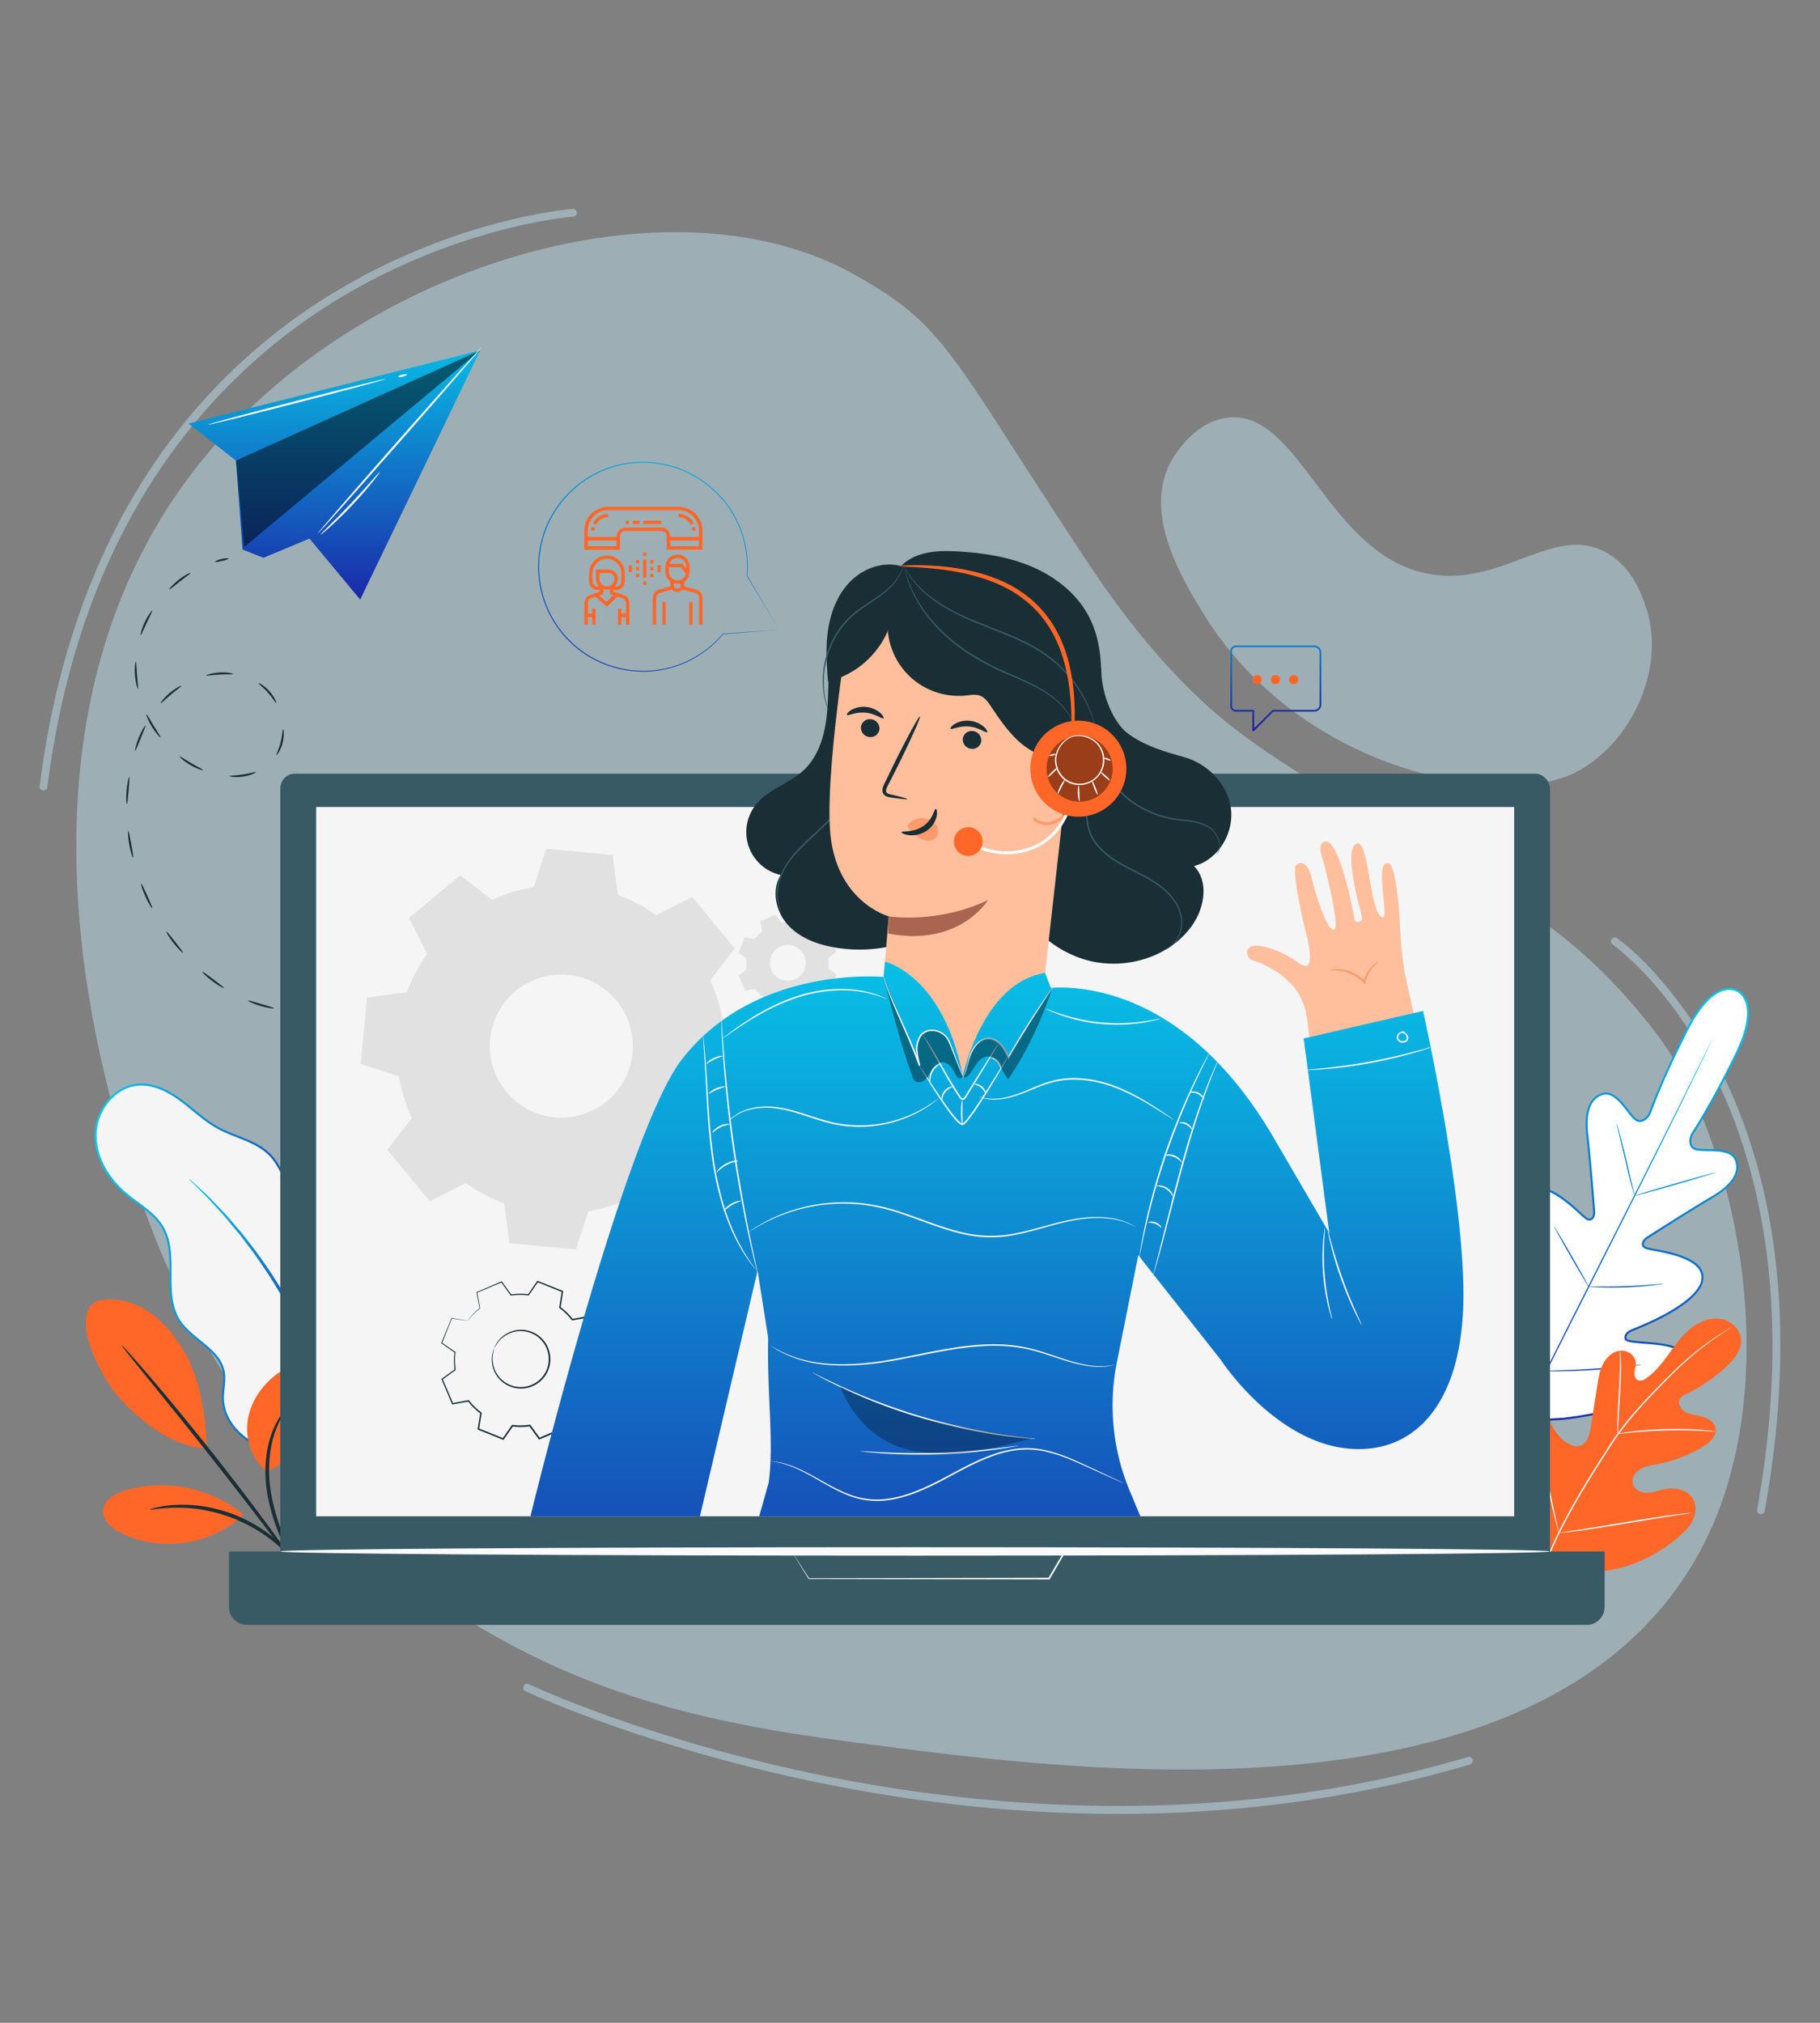 <svg xmlns="http://www.w3.org/2000/svg" xmlns:xlink="http://www.w3.org/1999/xlink" id="Layer_1" data-name="Layer 1" viewBox="0 0 1800 2000"><rect x="0" y="0" width="1800" height="2000" fill="#808080" stroke="none"/><defs><style>.cls-1,.cls-3{fill:#c7f1ff;}.cls-1,.cls-2{opacity:0.42;}.cls-4{fill:url(#linear-gradient);}.cls-5{opacity:0.5;}.cls-6{fill:#fff;}.cls-7{fill:#1a2e35;}.cls-15,.cls-18,.cls-8{fill:#f5f5f5;}.cls-8{stroke-miterlimit:10;stroke-width:2px;stroke:url(#linear-gradient-2);}.cls-9{fill:url(#linear-gradient-3);}.cls-10{fill:url(#linear-gradient-4);}.cls-11{fill:url(#linear-gradient-5);}.cls-12{fill:url(#linear-gradient-6);}.cls-13{fill:#ff6729;}.cls-14{fill:#375a64;}.cls-16{fill:#fafafa;}.cls-17{fill:#e1e1e1;}.cls-17,.cls-18{fill-rule:evenodd;}.cls-19,.cls-23{fill:none;}.cls-20{fill:#ffbf9d;}.cls-21{fill:#aa6550;}.cls-22{fill:#ff9a6c;}.cls-23{stroke:#ff9a6c;stroke-linecap:round;stroke-linejoin:round;stroke-width:3px;}.cls-24{opacity:0.4;}.cls-25{fill:url(#linear-gradient-7);}.cls-26{opacity:0.3;}.cls-27{fill:url(#linear-gradient-8);}</style><linearGradient id="linear-gradient" x1="330.639" y1="308.575" x2="330.639" y2="630.665" gradientUnits="userSpaceOnUse"><stop offset="0" stop-color="#06cceb"></stop><stop offset="0.232" stop-color="#0ba5db"></stop><stop offset="0.748" stop-color="#1743b3"></stop><stop offset="1" stop-color="#1d119f"></stop></linearGradient><linearGradient id="linear-gradient-2" x1="93.609" y1="1254.113" x2="386.597" y2="1254.113" xlink:href="#linear-gradient"></linearGradient><linearGradient id="linear-gradient-3" x1="186.704" y1="1346.044" x2="349.271" y2="1346.044" xlink:href="#linear-gradient"></linearGradient><linearGradient id="linear-gradient-4" x1="1728.566" y1="961.225" x2="1478.461" y2="1459.162" xlink:href="#linear-gradient"></linearGradient><linearGradient id="linear-gradient-5" x1="1714.629" y1="1015.543" x2="1481.576" y2="1448.68" xlink:href="#linear-gradient"></linearGradient><linearGradient id="linear-gradient-6" x1="1261.803" y1="574.332" x2="1261.803" y2="728.784" xlink:href="#linear-gradient"></linearGradient><linearGradient id="linear-gradient-7" x1="985.969" y1="882.179" x2="985.969" y2="1797.792" xlink:href="#linear-gradient"></linearGradient><linearGradient id="linear-gradient-8" x1="705.122" y1="389.669" x2="605.08" y2="751.943" xlink:href="#linear-gradient"></linearGradient></defs><title>Display Local Caller ID</title><path class="cls-1" d="M216.851,435.127C-10.465,688.909,98,1051.208,124.91,1141.1c20.192,67.448,82.783,266.435,275.823,417.019,161.424,125.921,326.055,149.342,466.273,167.464,199.651,25.8,651.6,84.214,808.385-181.281,97.262-164.7,41.921-415.375-34.6-518.943-16.106-21.8-36.378-43.983-36.378-43.983-63.246-69.21-120.071-97.483-206.661-148.8-110.65-65.573-165.97-98.366-213.282-143.521-41.349-39.464-76.114-83.559-111.994-137.839C937.264,346.67,935.868,322.066,844.021,270.946,670.091,174.142,378.692,254.444,216.851,435.127Z"></path><path class="cls-1" d="M1627.371,598.878c-4.093-11.745-12.345-35.825-35.391-50.529-52.316-33.382-102.861,31.122-176.068,19.563-103.25-16.3-129.348-164.617-202.61-154.834-35.441,4.733-55.07,42.878-56.625,46.008-25.7,51.725,13.979,115.973,34.154,148.64,65.608,106.226,183.289,162.7,286.513,168.2,49.991,2.662,73.44-7.863,85.313-14.613C1614.239,731.984,1648.516,659.561,1627.371,598.878Z"></path><g class="cls-2"><path class="cls-3" d="M1741.528,1497.168a3.921,3.921,0,0,1-.686-.061,3.833,3.833,0,0,1-3.089-4.452c38.213-211.348-2.7-352.045-43.747-432.859-23.224-45.719-48.946-77.534-66.435-96.173-18.956-20.2-32.6-29.713-32.732-29.807a3.832,3.832,0,0,1,4.352-6.308c.572.395,14.244,9.9,33.664,30.547,17.838,18.962,44.071,51.323,67.745,97.8,26.572,52.171,44.588,111.16,53.545,175.328,11.18,80.086,8.2,168.515-8.851,262.831A3.832,3.832,0,0,1,1741.528,1497.168Z"></path></g><g class="cls-2"><path class="cls-3" d="M43.065,781.532a3.791,3.791,0,0,1-.484-.031,3.83,3.83,0,0,1-3.322-4.281C54.7,654.818,92.006,548.643,150.133,461.642A572.1,572.1,0,0,1,328.192,290.523,622.02,622.02,0,0,1,493.466,220.23c43.673-11.424,71.869-13.575,73.048-13.661a3.832,3.832,0,0,1,.559,7.643c-.284.02-28.878,2.214-71.985,13.514A614.312,614.312,0,0,0,331.9,297.237C220.961,365.312,81.455,504.011,46.862,778.18A3.832,3.832,0,0,1,43.065,781.532Z"></path></g><g class="cls-2"><path class="cls-3" d="M1106.292,1793.441h-1.259c-97.388-.091-197.81-10.719-298.474-31.589a1570.8,1570.8,0,0,1-208.354-58.339c-49.481-17.752-78.2-31.314-78.482-31.449a3.831,3.831,0,1,1,3.285-6.923c.282.133,28.771,13.583,77.976,31.227a1563.3,1563.3,0,0,0,207.352,58.026c157.3,32.588,396.6,56.056,643.327-17.208a3.831,3.831,0,1,1,2.18,7.346C1344.553,1776.986,1227.619,1793.441,1106.292,1793.441Z"></path></g><polygon class="cls-4" points="186.353 418.768 474.925 346.411 356.214 592.82 306.05 532.458 260.61 551.505 239.844 543.348 233.328 455.381 186.353 418.768"></polygon><g class="cls-5"><polygon points="241.432 540.891 474.925 346.411 233.328 455.381 241.432 540.891"></polygon></g><path class="cls-6" d="M476.327,343.328c.42.37-35.6,41.979-80.442,92.923-44.857,50.963-81.551,91.962-81.971,91.592s35.591-41.97,80.449-92.932C439.205,383.966,475.906,342.958,476.327,343.328Z"></path><path class="cls-6" d="M381.689,374.624c.139.542-39.193,11.126-87.839,23.636-48.663,12.514-88.213,22.215-88.352,21.672s39.183-11.123,87.847-23.637C341.991,383.785,381.549,374.082,381.689,374.624Z"></path><path class="cls-6" d="M402.494,370.339c.135.544-1.679,1.46-4.051,2.046s-4.4.622-4.538.078,1.679-1.46,4.051-2.047S402.359,369.8,402.494,370.339Z"></path><path class="cls-6" d="M375.618,466.728c.207.167-2.572,4.068-7.427,10.095s-11.823,14.143-19.939,22.722-15.847,15.983-21.6,21.158-9.494,8.166-9.672,7.967c-.2-.218,3.2-3.58,8.687-9.01s13.018-12.965,21.112-21.509,15.2-16.48,20.318-22.255S375.389,466.544,375.618,466.728Z"></path><path class="cls-7" d="M212.78,555.426c-.17-.528,2.638-1.9,6.351-2.77s6.839-.895,6.921-.346-2.832,1.464-6.457,2.32S212.951,555.965,212.78,555.426Z"></path><path class="cls-7" d="M167.3,582.9c-.391-.373,3.536-5.046,9.445-9.651,5.9-4.626,11.388-7.3,11.654-6.828.295.5-4.63,3.893-10.4,8.426C172.205,579.356,167.712,583.308,167.3,582.9Z"></path><path class="cls-7" d="M139.169,627.94c-.519-.15.818-6.108,4.023-12.875,3.183-6.779,6.9-11.614,7.348-11.313.489.315-2.4,5.544-5.513,12.177C141.89,622.548,139.723,628.112,139.169,627.94Z"></path><path class="cls-7" d="M136.406,680.894c-.523.124-2.311-5.714-2.894-13.186-.61-7.473.264-13.523.8-13.477.58.036.622,6.009,1.22,13.317C136.1,674.854,136.975,680.77,136.406,680.894Z"></path><path class="cls-7" d="M158.813,729.1c-.414.347-4.616-4.078-8.52-10.465-3.926-6.377-5.973-12.122-5.476-12.335.528-.239,3.357,5.027,7.2,11.273C155.845,723.834,159.264,728.738,158.813,729.1Z"></path><path class="cls-7" d="M200.82,761.452c-.1.261-1.569-.124-3.875-.966a48.232,48.232,0,0,1-8.637-4.105c-6.473-3.788-10.917-7.98-10.569-8.4.36-.452,5.273,2.949,11.6,6.647,3.149,1.874,6.074,3.437,8.208,4.55C199.656,760.34,200.924,761.192,200.82,761.452Z"></path><path class="cls-7" d="M253.123,763.31c.251.47-5.241,3.467-12.755,4.514-7.492,1.1-13.582.065-13.52-.446.036-.6,6.021-.5,13.226-1.562C247.29,764.817,252.889,762.769,253.123,763.31Z"></path><path class="cls-7" d="M279.976,720.829c.5-.061,1.393,6.132-.447,13.534-1.8,7.438-5.723,12.41-6.128,12.077-.509-.318,2.466-5.5,4.159-12.566C279.319,726.839,279.363,720.842,279.976,720.829Z"></path><path class="cls-7" d="M255.563,675.376c.236-.471,5.86,2.328,10.883,8.052,5.053,5.684,7.295,11.5,6.821,11.694-.537.28-3.5-4.919-8.338-10.348C260.138,679.3,255.244,675.88,255.563,675.376Z"></path><path class="cls-7" d="M203.916,667.849c-.145-.507,5.668-2.509,13.189-2.933,7.527-.465,13.537.952,13.435,1.476-.085.582-6.028.095-13.318.549C209.934,667.348,204.056,668.425,203.916,667.849Z"></path><path class="cls-7" d="M158.914,695.329c-.42-.341,3.149-5.307,8.835-10.2,5.851-4.69,11.251-7.56,11.467-7.149.336.564-4.445,4.125-10.141,8.684C163.53,691.432,159.353,695.706,158.914,695.329Z"></path><path class="cls-7" d="M133.7,742.187c-.522-.151.747-6.086,3.569-12.993,2.806-6.918,6.108-12.026,6.585-11.759.5.273-1.948,5.72-4.706,12.526C136.366,736.756,134.25,742.353,133.7,742.187Z"></path><path class="cls-7" d="M125.522,794.987c-.548,0-.981-6.043-.361-13.462s2.034-13.312,2.575-13.221c.564.092.044,6.054-.553,13.388C126.569,789.022,126.094,794.99,125.522,794.987Z"></path><path class="cls-7" d="M131.64,848.076c-.532.139-2.472-5.594-3.789-12.915s-1.514-13.37-.967-13.426c.567-.06,1.647,5.826,2.963,13.065S132.193,847.935,131.64,848.076Z"></path><path class="cls-7" d="M150.6,898.076c-.484.262-3.741-4.842-6.789-11.63s-4.72-12.608-4.2-12.8c.535-.2,3.025,5.25,6.053,11.963S151.1,897.807,150.6,898.076Z"></path><path class="cls-7" d="M181.02,942.055c-.4.372-4.812-3.785-9.41-9.641S164,921.305,164.451,921c.473-.321,4.194,4.374,8.753,10.159S181.442,941.671,181.02,942.055Z"></path><path class="cls-7" d="M221.539,976.891c-.291.466-5.641-2.379-11.59-6.855s-10.19-8.8-9.826-9.208c.377-.43,5.155,3.175,11.043,7.586S221.845,976.409,221.539,976.891Z"></path><path class="cls-7" d="M270.912,996.878c-.1.534-6.126-.175-13.282-2.277-7.168-2.082-12.6-4.81-12.39-5.314.218-.53,5.9,1.317,12.961,3.367C265.251,994.727,271.026,996.313,270.912,996.878Z"></path><path class="cls-7" d="M324.193,1001.4c.015.551-5.994,1.165-13.42.955s-13.4-1.177-13.345-1.727c.05-.566,6.037-.5,13.4-.3S324.179,1000.826,324.193,1001.4Z"></path><path class="cls-7" d="M377.5,996.282c.1.552-5.792,1.792-13.147,2.77s-13.362,1.316-13.413.758,5.834-1.8,13.148-2.77S377.408,995.73,377.5,996.282Z"></path><path class="cls-7" d="M429.742,984.368c.158.537-5.538,2.48-12.721,4.338s-13.109,2.921-13.231,2.374,5.573-2.488,12.723-4.338S429.584,983.831,429.742,984.368Z"></path><path class="cls-7" d="M480.332,966.637c.219.516-5.226,3.086-12.158,5.739s-12.7,4.375-12.886,3.845,5.261-3.1,12.16-5.739S480.113,966.121,480.332,966.637Z"></path><path class="cls-7" d="M516.764,949.194c.272.49-2.219,2.309-5.563,4.061s-6.259,2.768-6.507,2.266,2.242-2.321,5.564-4.062S516.492,948.705,516.764,949.194Z"></path><path class="cls-8" d="M348.569,1421.215c25.225-17.611,33.715-39.306,36.585-69.935a107.884,107.884,0,0,0-29.864-84.287c-17.936-18.332-42.621-30.372-55.977-52.266-14.236-23.335-13.747-55.141-33.517-74.016-13.583-12.969-33.443-16.437-49.941-25.408-13.464-7.321-24.552-18.248-36.872-27.362s-26.941-16.681-42.223-15.533c-23.052,1.731-40.992,24.369-42.087,47.459s11.794,45.177,29.417,60.137c12.783,10.849,28.522,19.159,36.9,33.683,15.731,27.282-.7,65.19,16.185,91.77,12.334,19.411,40.292,28.7,44.175,51.37,1.427,8.338-.931,16.837-.866,25.3.2,26.45,24.927,47.76,50.958,52.45s52.6-3.466,77.129-13.357"></path><path class="cls-9" d="M186.708,1165.358a20.6,20.6,0,0,0,2.775,3.1l8.366,8.41c3.7,3.578,8.156,8.023,13.009,13.5,4.9,5.425,10.751,11.345,16.483,18.546q4.422,5.307,9.238,11.083c3.192,3.869,6.195,8.148,9.483,12.434,6.7,8.491,13,18.176,19.824,28.222a559.366,559.366,0,0,1,37.838,69.3,559.446,559.446,0,0,1,26.7,74.322c2.98,11.778,6.038,22.92,7.942,33.566,1.021,5.305,2.227,10.392,3,15.348l2.155,14.267c1.579,9.066,2.117,17.376,2.924,24.638.87,7.262,1.236,13.545,1.455,18.687.3,4.881.545,8.809.733,11.838a20.6,20.6,0,0,0,.471,4.128,20.314,20.314,0,0,0,.166-4.139c-.036-3.04-.083-6.982-.141-11.881-.03-5.164-.218-11.477-.922-18.779-.642-7.3-1.027-15.664-2.471-24.792q-.94-6.879-1.963-14.366c-.713-4.991-1.864-10.115-2.835-15.46-1.8-10.724-4.781-21.952-7.7-33.819a537.759,537.759,0,0,0-26.629-74.854,537.795,537.795,0,0,0-38.284-69.6c-6.933-10.062-13.351-19.743-20.173-28.212-3.351-4.274-6.418-8.536-9.677-12.384l-9.438-11.006c-5.867-7.14-11.863-12.98-16.9-18.309-4.993-5.376-9.589-9.708-13.431-13.161l-8.791-7.994A20.381,20.381,0,0,0,186.708,1165.358Z"></path><path class="cls-6" d="M1718,979.587s-22.243-14.708-49.358,38.5c-22.54,44.225-33.442,72.889-36.479,81.3a14.867,14.867,0,0,1-4.783,6.759c-2.8,2.169-6.8,3.631-10.951-.316-7.657-7.286-18.144-27.956-31.159-24.234-13.5,3.859-17.944,18.924-15.37,41.06s6.433,70.843,6.765,75.248c.327,4.326-2.15,10.7-8.162,6.569s-40.6-42.642-57.888-25.138.01,78,1.775,84.644.464,9.489-2.694,11.135-13.563-12.4-23.848-22.947-24.06-20.983-33.191-10.048-12.052,56.323,31.142,130.046l22.252,32.851,39.792-2.208c84.868-9.915,119.343-39.581,122.574-53.455s-13.393-18.59-28.01-20.447-32.092-1.706-32.681-5.219.895-6.261,7.266-8.856,65.083-25.211,68.642-49.558-48.014-28.761-54.929-31.075-3.321-8.128.328-10.472c3.717-2.387,44.925-28.639,64.147-39.915s28.571-23.9,23.523-37c-4.867-12.632-27.684-8.556-38.112-10.281-5.586-.924-6.865-4.922-6.848-8.435a14.773,14.773,0,0,1,2.491-7.966c4.856-7.439,21.193-33.418,42.964-78.126,26.144-53.687.33-62.685.33-62.685"></path><path class="cls-10" d="M1505.538,1406.045l-22.569-33.319c-23.976-40.919-32.455-70.963-35.352-88.971-3.7-22.974-.217-36.9,4.27-42.277a12.8,12.8,0,0,1,9.538-5c6.866-.273,15.051,4.64,25.137,14.986,3.189,3.272,6.331,6.81,9.368,10.232,4.7,5.3,11.795,13.289,13.3,12.526,2.553-1.33,3.9-3.538,2.189-9.991l-.278-1.032c-6.817-25.153-16.044-69.588-1.241-84.571,15.041-15.231,41.346,8.9,53.987,20.489,2.357,2.161,4.219,3.868,5.179,4.527,1.722,1.182,3.152,1.462,4.252.83,1.7-.98,2.529-4.074,2.346-6.5-.483-6.39-4.257-53.67-6.761-75.208-2.764-23.767,2.8-38.338,16.088-42.138,10.273-2.94,18.8,8.018,25.66,16.82a75.313,75.313,0,0,0,6.464,7.652c2.969,2.826,6.216,2.908,9.648.25a13.847,13.847,0,0,0,4.455-6.309c2.831-7.84,13.831-36.883,36.529-81.418,14.8-29.037,28.271-37.864,36.967-40.155,6.887-1.814,11.623.1,13.234.936.827.317,6.456,2.722,9.7,10.592,3.444,8.355,4.583,24.407-9.556,53.441-21.91,45-38.471,71.257-43.025,78.235a13.74,13.74,0,0,0-2.328,7.424c-.022,4.275,2,6.78,6.01,7.443a75.223,75.223,0,0,0,10,.552c11.157.174,25.041.389,28.882,10.357,4.969,12.895-3.313,26.111-23.951,38.219-20.341,11.933-63.7,39.631-64.112,39.894-2.047,1.315-4.019,3.839-3.776,5.787.158,1.258,1.242,2.233,3.224,2.9,1.1.369,3.587.827,6.731,1.407,16.869,3.11,51.967,9.582,48.871,30.761-3.046,20.837-44.075,40.232-68.259,49.939l-1,.4c-6.184,2.519-7.133,4.926-6.658,7.765.279,1.66,10.951,2.512,18.013,3.076,4.561.364,9.276.741,13.808,1.316,14.334,1.821,23.2,5.432,27.1,11.042a12.794,12.794,0,0,1,1.756,10.623c-1.588,6.819-10.612,17.985-31.179,28.87-16.12,8.532-45.211,19.856-92.252,25.352Zm-43.6-167.572c-.144,0-.288,0-.432.008a10.745,10.745,0,0,0-8.08,4.279c-8.491,10.169-12.027,55.056,31.239,128.9l21.9,32.326,39.227-2.177c84.947-9.925,118.651-39.781,121.656-52.683a10.748,10.748,0,0,0-1.45-9.028c-3.512-5.047-12.162-8.479-25.712-10.2-4.486-.569-9.178-.944-13.715-1.306-12.676-1.012-19.314-1.683-19.826-4.739-.741-4.422,1.614-7.4,7.876-9.948l1-.4c40.475-16.245,64.9-33.876,67.025-48.373,2.817-19.271-32.27-25.741-47.254-28.5a68.959,68.959,0,0,1-7-1.477c-3.456-1.157-4.394-3.11-4.573-4.545-.374-3,2.163-6.1,4.68-7.717.409-.263,43.808-27.986,64.18-39.937,19.96-11.71,27.732-23.747,23.1-35.776-3.354-8.707-16.49-8.911-27.045-9.075a76.354,76.354,0,0,1-10.3-.579c-4.981-.824-7.711-4.171-7.684-9.426a15.729,15.729,0,0,1,2.652-8.507c4.538-6.953,21.043-33.127,42.9-78.018,13.781-28.3,12.793-43.746,9.538-51.723-2.668-6.538-7.188-8.936-8.358-9.463l-.026.042c-.047-.031-4.764-3.012-12.312-.991-8.282,2.217-21.181,10.8-35.607,39.105-22.645,44.432-33.609,73.377-36.43,81.189a15.854,15.854,0,0,1-5.111,7.211c-4.211,3.264-8.562,3.129-12.252-.382a76.641,76.641,0,0,1-6.663-7.872c-6.487-8.326-14.554-18.693-23.532-16.126-12.395,3.545-17.325,17-14.652,39.984,2.508,21.57,6.286,68.893,6.77,75.288.224,2.982-.726,6.877-3.343,8.383-1.255.722-3.378,1.149-6.383-.914a68.778,68.778,0,0,1-5.4-4.7c-11.228-10.3-37.521-34.411-51.213-20.557-10.3,10.424-9.66,40.546,1.75,82.643l.281,1.042c1.733,6.534.777,10.206-3.2,12.278-2.743,1.431-7.282-3.464-15.721-12.972-3.022-3.4-6.148-6.926-9.3-10.164C1475.818,1243.313,1468.017,1238.473,1461.934,1238.473Z"></path><path class="cls-11" d="M1656.593,1170.2c-19.13,5.5-35.084,10.3-39.156,11.751,17.454-34.693,32.973-65.777,45.307-90.853,9.685-19.673,17.463-35.623,22.758-46.684l6.085-12.744q1-2.141,1.555-3.328c.343-.753.491-1.152.491-1.152s-.223.362-.605,1.1l-1.664,3.274c-1.462,2.938-3.578,7.189-6.293,12.642l-23.108,46.508c-12.422,24.934-27.978,55.855-45.42,90.392-.089-.474-.258-1.223-.5-2.233-.489-2.04-1.1-4.576-1.816-7.581-1.556-6.679-3.59-15.41-5.839-25.066-2.317-9.782-4.575-18.607-6.372-24.95-.9-3.171-1.661-5.729-2.236-7.482a12.85,12.85,0,0,0-1-2.691,12.827,12.827,0,0,0,.539,2.82c.5,2.038,1.12,4.572,1.855,7.575,1.6,6.666,3.7,15.379,6.016,25.013,2.316,9.782,4.459,18.633,6.193,25,.872,3.18,1.63,5.74,2.2,7.5.38,1.148.663,1.946.838,2.359-9.977,19.755-20.567,40.686-31.543,62.365q-7.1,14.017-13.954,27.59-.283-.585-.758-1.5l-3.5-6.477c-3-5.443-7.222-12.92-11.951-21.142s-9.067-15.628-12.262-20.959l-3.839-6.282a11.387,11.387,0,0,0-1.554-2.22,11.573,11.573,0,0,0,1.138,2.459l3.5,6.477c3,5.443,7.222,12.919,11.949,21.139s9.069,15.631,12.264,20.962l3.839,6.282q.636,1,1.021,1.565c-16.431,32.531-31.655,62.827-44.813,89.242-.17-.414-.682-1.4-1.488-2.884-1.2-2.144-2.751-4.91-4.612-8.231-3.94-6.922-9.458-16.444-15.619-26.924s-11.8-19.927-15.929-26.737c-2-3.241-3.659-5.94-4.949-8.033a18.735,18.735,0,0,0-1.96-2.86,18.645,18.645,0,0,0,1.546,3.1l4.612,8.23c3.941,6.924,9.458,16.444,15.617,26.921s11.8,19.931,15.931,26.741c2,3.241,3.66,5.94,4.95,8.032.964,1.524,1.6,2.47,1.843,2.758-6.47,12.99-12.442,25.043-17.809,35.955-9.685,19.672-17.462,35.622-22.758,46.682l-6.084,12.742c-.666,1.427-1.183,2.533-1.554,3.327-.344.753-.491,1.152-.491,1.152s.223-.363.605-1.1l1.664-3.274c1.462-2.936,3.577-7.187,6.292-12.639,5.478-11.027,13.367-26.9,23.107-46.506,6.239-12.525,13.272-26.565,20.935-41.81.612.044,1.642.084,3.056.118,2.387.066,5.842.084,10.111.062,8.537-.064,20.335-.368,33.337-1.224,13.008-.837,24.749-2.042,33.221-3.1,4.237-.52,7.659-1,10.017-1.366a21.494,21.494,0,0,0,3.648-.7,21.468,21.468,0,0,0-3.706.219l-10.055.976c-8.487.831-20.219,1.9-33.205,2.732-12.98.855-24.751,1.3-33.274,1.584l-10.1.329c-1.336.05-2.324.1-2.947.149,12.51-24.885,26.7-52.985,41.889-83.012q.734.083,2.031.18c1.877.15,4.6.288,7.962.42,6.728.237,16.037.354,26.308-.045,10.274-.376,19.551-1.177,26.241-1.934,3.346-.37,6.046-.731,7.908-1.014a13.311,13.311,0,0,0,2.875-.566,13.466,13.466,0,0,0-2.928.089l-7.938.624c-6.7.533-15.959,1.2-26.2,1.57-10.241.4-19.524.418-26.244.4l-7.963-.028c-.8,0-1.43.013-1.91.029q6.891-13.622,14.037-27.734c10.906-21.539,21.414-42.349,31.305-62.008,3.842-.812,20.166-5.285,39.658-10.888,22.286-6.407,40.271-11.864,40.177-12.191S1678.879,1163.8,1656.593,1170.2Z"></path><path class="cls-12" d="M1239.52,723.01a.875.875,0,0,1-.331-.065.864.864,0,0,1-.533-.8V703.584h-16.447a5.406,5.406,0,0,1-5.4-5.4V643.6a5.406,5.406,0,0,1,5.4-5.4h77.605a6.99,6.99,0,0,1,6.982,6.981V696.6a6.99,6.99,0,0,1-6.982,6.981H1259.3l-19.173,19.173A.863.863,0,0,1,1239.52,723.01Zm-17.311-83.084a3.676,3.676,0,0,0-3.672,3.672v54.586a3.677,3.677,0,0,0,3.672,3.673h17.311a.863.863,0,0,1,.864.863v17.341l17.951-17.951a.864.864,0,0,1,.611-.253h40.868a5.26,5.26,0,0,0,5.254-5.254V645.179a5.26,5.26,0,0,0-5.254-5.253Z"></path><path class="cls-13" d="M1247.957,671.97a4.567,4.567,0,1,1-4.566-4.567A4.566,4.566,0,0,1,1247.957,671.97Z"></path><path class="cls-13" d="M1266.019,671.97a4.567,4.567,0,1,1-4.567-4.567A4.567,4.567,0,0,1,1266.019,671.97Z"></path><path class="cls-13" d="M1284.081,671.97a4.567,4.567,0,1,1-4.567-4.567A4.567,4.567,0,0,1,1284.081,671.97Z"></path><path class="cls-13" d="M1524.439,1542.989c-33.522-32.594-34.11-83.049-25.426-126.9,1.448-7.32,1.9-15.211,6.458-21.1s13.444-8.969,19.529-4.793c5.047,3.464,6.393,10.211,8.594,15.967a43.625,43.625,0,0,0,14.576,19.3c4.291,3.2,9.848,5.629,14.891,3.831,6.92-2.469,9.1-11.118,10.246-18.448q3.205-20.489,6.415-40.974c1.147-7.328,2.344-14.807,5.753-21.384s9.492-12.211,16.773-13.028,15.241,4.6,15.544,12.009c.127,3.082-.986,6.079-1.277,9.15s.575,6.666,3.324,7.983c2.782,1.334,6.05-.264,8.587-2.05,8.761-6.16,15.441-14.847,21.776-23.536s12.566-17.625,20.737-24.57,18.695-11.788,29.275-10.674,20.7,9.407,21.671,20.131c.975,10.754-6.753,20.245-14.667,27.531a165.613,165.613,0,0,1-39.31,26.888c-2.575,1.262-5.364,2.624-6.689,5.192-2.385,4.622,1.449,10.223,6.007,12.613,5.161,2.706,11.174,3.105,16.772,4.707s11.373,5.128,12.653,10.875c1.779,7.971-5.757,14.794-12.752,18.928a141.852,141.852,0,0,1-45.328,17.164c-5.706,1.093-11.655,1.9-16.615,4.974s-8.652,9.229-6.869,14.812,8.249,8.338,14.061,8.21,11.359-2.366,17.065-3.518c10.679-2.158,23.559.653,28.587,10.4,3.3,6.4,2.379,14.424-.874,20.888s-8.552,11.625-14.047,16.285c-19.208,16.29-42.332,28.156-66.991,32.445s-46.637,2.955-68.449-9.307"></path><path class="cls-6" d="M1518.532,1575.587a325.761,325.761,0,0,1,21.8-58.387c10.117-21.2,23.134-43.511,37.549-66.383q5.438-8.554,10.737-16.895c3.536-5.536,7.044-11.028,10.8-16.186a331.753,331.753,0,0,1,23.316-28.406c7.853-8.677,15.622-16.625,22.939-24,7.338-7.365,14.305-14.1,20.918-19.97a263.2,263.2,0,0,1,33.232-25.343c4.143-2.676,7.425-4.646,9.668-5.95l2.559-1.469a5.667,5.667,0,0,1,.894-.458,5.186,5.186,0,0,1-.823.58l-2.49,1.584c-2.194,1.382-5.428,3.423-9.522,6.162a278.489,278.489,0,0,0-32.881,25.624c-6.554,5.9-13.466,12.657-20.756,20.048-7.278,7.408-15,15.372-22.814,24.049a335.2,335.2,0,0,0-23.161,28.345c-3.734,5.136-7.2,10.583-10.746,16.135q-5.289,8.33-10.726,16.889c-14.4,22.855-27.42,45.1-37.571,66.2a331.364,331.364,0,0,0-21.99,58.083"></path><path class="cls-6" d="M1599.812,1417.746a15.049,15.049,0,0,1-.206-3.24c-.056-2.086-.035-5.1.045-8.835.153-7.458.716-17.75,1.379-29.094s1.078-21.621,1.117-29.06c.029-3.719.024-6.731-.007-8.812a14.943,14.943,0,0,1,.108-3.245,14.657,14.657,0,0,1,.421,3.219c.194,2.077.348,5.095.44,8.825.21,7.464-.053,17.784-.719,29.145-.683,11.194-1.3,21.319-1.775,29.056-.191,3.5-.35,6.444-.478,8.809A14.765,14.765,0,0,1,1599.812,1417.746Z"></path><path class="cls-6" d="M1696.8,1415.494a20.581,20.581,0,0,1-3.828-.162c-2.45-.178-5.994-.456-10.382-.659-8.773-.474-20.914-.7-34.32-.374-13.41.356-25.531,1.194-34.28,2.053-4.381.4-7.915.817-10.361,1.091a20.557,20.557,0,0,1-3.82.3,20.327,20.327,0,0,1,3.747-.835c2.428-.437,5.954-1,10.334-1.53,8.748-1.11,20.9-2.105,34.353-2.463a336.449,336.449,0,0,1,34.412.782c4.4.328,7.937.753,10.377,1.1A20.249,20.249,0,0,1,1696.8,1415.494Z"></path><path class="cls-6" d="M1541.767,1515.657a4.86,4.86,0,0,1-.459-1.253l-1.054-3.667c-.9-3.189-2.087-7.837-3.474-13.6-2.785-11.523-6.129-27.561-9.58-45.307s-6.645-33.8-9.185-45.366c-1.251-5.624-2.282-10.25-3.047-13.689-.324-1.491-.59-2.72-.808-3.73a.672.672,0,1,1,.266-.07c.285.992.634,2.2,1.055,3.666.9,3.188,2.086,7.837,3.474,13.6,2.784,11.522,6.129,27.56,9.581,45.314s6.644,33.794,9.183,45.36c1.254,5.622,2.282,10.251,3.048,13.687.323,1.491.589,2.723.808,3.73A5.016,5.016,0,0,1,1541.767,1515.657Z"></path><path class="cls-6" d="M1673.411,1495.73a5.139,5.139,0,0,1-1.324.309l-3.831.625c-3.533.542-8.3,1.272-14.1,2.158-11.907,1.825-28.322,4.534-46.457,7.551s-34.6,5.58-46.545,7.159c-5.974.791-10.813,1.382-14.165,1.722l-3.863.369a4.916,4.916,0,0,1-1.358.034,5.165,5.165,0,0,1,1.324-.311l3.831-.623c3.532-.542,8.3-1.27,14.1-2.158,11.906-1.823,28.324-4.533,46.464-7.552s34.59-5.58,46.538-7.158c5.973-.791,10.812-1.382,14.167-1.722,1.549-.147,2.823-.271,3.863-.369A4.92,4.92,0,0,1,1673.411,1495.73Z"></path><path class="cls-13" d="M95.259,1286.557c16.647-4.465,34.843-.257,49.5,8.81s26.091,22.61,35.226,37.226c17.673,28.279,23.738,66.181,24.339,99.523-37-1.709-68.448-30.975-83.472-46.823-23.745-25.05-51.449-84.741-25.594-98.736"></path><path class="cls-13" d="M263.74,1454.755c-15.147-11.884-21.826-32.816-18.54-51.787s15.641-35.709,31.585-46.5c7.372-4.991,16.492-8.93,25.018-6.37,7.971,2.393,13.485,10.191,15.055,18.363s-.225,16.642-2.992,24.491c-9.491,26.918-23.618,51.224-50.126,61.806"></path><path class="cls-7" d="M297.354,1560.281c-.231.112-1.536-2.014-3.684-5.964s-5.143-9.723-8.628-16.976c-6.864-14.48-16.1-35.067-20.5-59.535-4.379-24.505-1.182-47.586,4.981-62.644a77.154,77.154,0,0,1,9.048-16.933c2.671-3.665,4.437-5.452,4.6-5.318.639.418-5.954,8.146-11.172,23.164-5.356,14.867-8.036,37.211-3.779,61.087,4.282,23.886,13,44.385,19.226,59.088C293.813,1550.952,297.856,1560.044,297.354,1560.281Z"></path><path class="cls-7" d="M120.37,1330.148c.2-.167,3.042,2.8,8.021,8.321s12.065,13.6,20.705,23.694c17.283,20.179,40.7,48.451,65.791,80.3,25.086,31.866,47.083,61.263,62.647,82.8,7.786,10.765,13.992,19.541,18.18,25.681s6.416,9.6,6.207,9.746-2.826-3.021-7.381-8.889l-19.127-24.962c-16.1-21.115-38.4-50.226-63.462-82.059-25.063-31.814-48.132-60.319-64.885-80.917-8.037-9.931-14.7-18.163-19.783-24.446C122.646,1333.605,120.174,1330.316,120.37,1330.148Z"></path><path class="cls-13" d="M238.757,1495.874c-31.688-25.368-76.069-33.976-114.944-22.293-9.9,2.975-20.866,9.016-21.864,19.3-1,10.306,8.667,18.366,17.941,22.971,38.585,19.162,88.7,11.857,120.213-17.522"></path><path class="cls-7" d="M148.4,1492.411c-.058-.252,2.224-.924,6.43-1.927a53.9,53.9,0,0,1,7.741-1.432,90.209,90.209,0,0,1,10.39-1.054,134.837,134.837,0,0,1,27.18,1.188,156.159,156.159,0,0,1,32.215,8.6,156.2,156.2,0,0,1,29.384,15.773,134.792,134.792,0,0,1,20.637,17.73,90.342,90.342,0,0,1,6.857,7.877,54.109,54.109,0,0,1,4.666,6.339c2.381,3.61,3.585,5.659,3.371,5.8-.6.425-5.875-7.542-16.769-18.161a150.549,150.549,0,0,0-20.7-16.745,167.21,167.21,0,0,0-28.818-15.143,167.127,167.127,0,0,0-31.371-8.668,150.541,150.541,0,0,0-26.553-1.951C157.844,1490.929,148.541,1493.127,148.4,1492.411Z"></path><rect class="cls-14" x="277.233" y="764.911" width="1255.753" height="830.418" rx="14.567"></rect><path class="cls-14" d="M226.475,1533.911H1586.988a0,0,0,0,1,0,0v54.863a17.8,17.8,0,0,1-17.8,17.8H244.272a17.8,17.8,0,0,1-17.8-17.8v-54.863A0,0,0,0,1,226.475,1533.911Z"></path><rect class="cls-15" x="312.696" y="797.904" width="1184.827" height="701.276"></rect><path class="cls-16" d="M783.074,1533.911c-.024-.013.419-.027,1.308-.039.965-.01,2.286-.024,3.982-.04l15.472-.088,57.409-.233c48.863-.106,116.5-.25,191.951-.412l1.416,0-.715,1.225c-2.416,4.138-5.009,8.581-7.619,13.053l-8.057,13.8-.236.4h-.466l-237.563-.445h-.205l-.106-.172c-5.413-8.8-9.582-15.583-12.441-20.231l-3.127-5.124c-.693-1.141-1-1.694-1-1.694s.425.616,1.179,1.778l3.323,5.136,12.691,19.744-.311-.172,237.563-.444-.7.4c2.6-4.459,5.32-9.115,8.056-13.8l7.62-13.053.7,1.222-191.166-.412-57.679-.233-15.712-.088-4.117-.04C783.588,1533.937,783.074,1533.911,783.074,1533.911Z"></path><path class="cls-17" d="M746.256,928.359a40.421,40.421,0,0,1,7.528-7.686l-1.792-9.813,15.179-6.476,5.844,8.082a40.412,40.412,0,0,1,10.758-.118l5.67-8.2,15.312,6.153-1.581,9.843a40.426,40.426,0,0,1,7.686,7.529l9.812-1.791,6.477,15.178-8.082,5.846a40.446,40.446,0,0,1,.117,10.757l8.2,5.669-6.152,15.313-9.844-1.581a40.426,40.426,0,0,1-7.529,7.686l1.792,9.812-15.179,6.477-5.845-8.083a40.446,40.446,0,0,1-10.757.118l-5.67,8.2-15.312-6.152,1.581-9.844a40.426,40.426,0,0,1-7.686-7.529l-9.812,1.791L730.5,964.363l8.083-5.847a40.4,40.4,0,0,1-.118-10.756l-8.2-5.67,6.152-15.312,9.845,1.581Zm16.42,17.055a17.7,17.7,0,1,0,23.026-9.827A17.7,17.7,0,0,0,762.676,945.414Z"></path><path class="cls-18" d="M684.738,1246.635a117.143,117.143,0,0,1,21.813-22.269l-5.193-28.434,43.982-18.766,16.937,23.418a117.083,117.083,0,0,1,31.171-.343l16.428-23.765,44.369,17.829-4.582,28.521a117.081,117.081,0,0,1,22.27,21.817l28.432-5.19,18.767,43.978-23.419,16.939a117.152,117.152,0,0,1,.341,31.169l23.766,16.429-17.826,44.369-28.523-4.581a117.069,117.069,0,0,1-21.817,22.268l5.192,28.434-43.981,18.767L795.927,1433.8a117.152,117.152,0,0,1-31.169.341l-16.428,23.767-44.369-17.828,4.582-28.521a117.086,117.086,0,0,1-22.271-21.817l-28.432,5.191-18.767-43.979,23.419-16.94a117.27,117.27,0,0,1-.341-31.168l-23.766-16.428,17.826-44.369,28.527,4.582Zm47.578,49.419a51.3,51.3,0,1,0,66.721-28.474A51.295,51.295,0,0,0,732.316,1296.054Z"></path><path class="cls-19" d="M462.493,1305.871a64.808,64.808,0,0,1,12.068-12.321l-2.872-15.731,24.332-10.382,9.37,12.956a64.774,64.774,0,0,1,17.246-.19l9.089-13.148,24.546,9.864-2.534,15.779a64.789,64.789,0,0,1,12.321,12.07l15.729-2.871,10.383,24.331-12.956,9.371a64.8,64.8,0,0,1,.188,17.244l13.149,9.09-9.862,24.547-15.781-2.535a64.724,64.724,0,0,1-12.07,12.32L557.712,1412l-24.332,10.383-9.372-12.958a64.758,64.758,0,0,1-17.244.189l-9.089,13.15-24.547-9.864,2.535-15.779a64.764,64.764,0,0,1-12.321-12.071l-15.73,2.872-10.383-24.331,12.957-9.372a64.842,64.842,0,0,1-.189-17.244l-13.149-9.089,9.863-24.547,15.782,2.536Zm26.323,27.34a28.379,28.379,0,1,0,36.913-15.753A28.379,28.379,0,0,0,488.816,1333.211Z"></path><path class="cls-7" d="M488.816,1333.211a21.434,21.434,0,0,1,3.151-6.284,28.248,28.248,0,0,1,15.506-11.022,28.6,28.6,0,0,1,13.341-.594,29.054,29.054,0,0,1,13.742,6.794,29.1,29.1,0,0,1,8.824,14.443,28.955,28.955,0,0,1-12.857,32.005,29.064,29.064,0,0,1-16.367,4.323,29.034,29.034,0,0,1-14.623-4.6,28.6,28.6,0,0,1-9.222-9.659,28.251,28.251,0,0,1-3.568-18.686,21.432,21.432,0,0,1,2.073-6.717c.192.062-.886,2.37-1.446,6.8a28.3,28.3,0,0,0,3.929,18.012,27.727,27.727,0,0,0,22.908,13.353,27.729,27.729,0,0,0,15.477-4.181,27.5,27.5,0,0,0,12.153-30.253,27.719,27.719,0,0,0-8.281-13.723,27.726,27.726,0,0,0-25.776-6.209,28.29,28.29,0,0,0-15.3,10.286C489.816,1330.887,489,1333.3,488.816,1333.211Z"></path><path class="cls-7" d="M462.493,1305.87a6.208,6.208,0,0,1-.992-.1l-3-.418-11.833-1.761.281-.16c-2.489,6.3-5.761,14.584-9.72,24.6l-.148-.493,13.185,9.035.237.163-.034.289a64.7,64.7,0,0,0,.244,17.108l.047.319-.263.192-12.93,9.408.193-.7c3.288,7.654,6.776,15.777,10.439,24.307l-.7-.379,15.724-2.9.4-.074.251.321a64.411,64.411,0,0,0,12.211,11.921l.34.253-.067.421c-.779,4.892-1.637,10.288-2.512,15.783l-.445-.788,24.559,9.834-.905.271,9.075-13.157.266-.385.465.057a64.385,64.385,0,0,0,17.036-.2l.471-.069.28.386c2.937,4.057,6.142,8.482,9.379,12.952l-.958-.266,24.327-10.393-.477.888c-.909-4.968-1.889-10.329-2.876-15.73l-.089-.484.388-.3a64.208,64.208,0,0,0,11.907-12.153l.011-.013.3-.394.481.077,15.78,2.536-.882.5q5-12.441,9.868-24.544l.29.962-13.144-9.1-.4-.275.059-.48a64.01,64.01,0,0,0-.176-17.032l-.068-.473.387-.279,12.963-9.361-.259.932L581.1,1302.191l.823.443-15.733,2.851-.436.079-.27-.348a64.24,64.24,0,0,0-12.167-11.954l-.342-.256.068-.42c.879-5.409,1.73-10.653,2.561-15.774l.416.735-24.526-9.914.744-.224-9.12,13.125-.2.292-.35-.043a64.541,64.541,0,0,0-17.1.138l-.323.046-.188-.262-9.327-12.986.579.16-24.378,10.275.215-.4c1.107,6.29,2.015,11.451,2.772,15.749l.028.157-.125.1a67.149,67.149,0,0,0-9.456,8.861l-2.076,2.448a6.538,6.538,0,0,1-.7.8,8.287,8.287,0,0,1,.59-.889c.422-.571,1.06-1.433,1.979-2.537a62.716,62.716,0,0,1,9.338-9.1l-.1.254c-.812-4.288-1.786-9.437-2.974-15.712l-.054-.285.27-.116,24.286-10.49.351-.151.228.312,9.413,12.924-.509-.215a65.327,65.327,0,0,1,17.393-.24l-.551.247,9.056-13.17.281-.409.464.185,24.567,9.814.5.2-.085.536c-.815,5.124-1.649,10.37-2.508,15.782l-.274-.675a65.551,65.551,0,0,1,12.474,12.186l-.705-.269,15.725-2.891.589-.108.235.551,10.408,24.32.243.569-.5.364-12.948,9.381.318-.751a65.62,65.62,0,0,1,.2,17.455l-.338-.754,13.152,9.083.529.366-.24.6-9.855,24.55-.242.6-.641-.1-15.78-2.534.78-.316-.01.013a65.733,65.733,0,0,1-12.212,12.46l.3-.785,2.869,15.73.115.636-.593.253-24.337,10.373-.586.25-.372-.517c-3.232-4.473-6.431-8.9-9.363-12.962l.75.317a65.825,65.825,0,0,1-17.451.177l.73-.327c-3.154,4.553-6.267,9.047-9.1,13.14l-.346.5-.56-.226-24.535-9.893-.539-.217.093-.571c.891-5.493,1.766-10.886,2.558-15.775l.273.673a65.635,65.635,0,0,1-12.43-12.219l.65.248-15.736,2.841-.5.091-.2-.471L436.7,1363.815l-.181-.428.375-.27,12.983-9.335-.216.51a65.453,65.453,0,0,1-.134-17.379l.2.451-13.111-9.142-.273-.19.125-.3,10-24.489.079-.195.2.035,11.685,2.016,3.018.549A7.952,7.952,0,0,1,462.493,1305.87Z"></path><path class="cls-17" d="M402.4,981.1a161.466,161.466,0,0,1,20.075-38.008l-18.04-35.538,50.748-42.1,31.593,24.293a161.592,161.592,0,0,1,41.065-12.708l12.369-37.867,65.651,6.119,5.158,39.5a161.453,161.453,0,0,1,38.012,20.08l35.537-18.038,42.094,50.749-24.293,31.6a161.458,161.458,0,0,1,12.7,41.062l37.872,12.371-6.119,65.649-39.5,5.158a161.442,161.442,0,0,1-20.081,38.01l18.039,35.539-50.747,42.1-31.6-24.3a161.553,161.553,0,0,1-41.062,12.705l-12.369,37.872-65.652-6.119-5.158-39.5a161.456,161.456,0,0,1-38.01-20.079l-35.538,18.038-42.1-50.748,24.3-31.594a161.536,161.536,0,0,1-12.7-41.062l-37.871-12.37,6.117-65.651,39.5-5.16Zm82.312,46.612a70.732,70.732,0,1,0,76.99-63.864A70.731,70.731,0,0,0,484.709,1027.707Z"></path><path class="cls-16" d="M1532.986,1533.91c0,2.312-281.133,4.184-627.847,4.184-346.834,0-627.906-1.872-627.906-4.184s281.072-4.183,627.906-4.183C1251.853,1529.727,1532.986,1531.6,1532.986,1533.91Z"></path><path class="cls-7" d="M857.579,590.409c-19.366,8.5-30.634,29.367-34.859,50.089s-2.84,42.137-4.673,63.206-7.61,43.089-22.987,57.607c-14.33,13.529-35.436,19.037-47.645,34.508A43.405,43.405,0,0,0,772.161,865.1c-9.657,15.294-4.824,36.646,7.531,49.857s30.5,19.506,48.383,22.228c31.454,4.79,65-.5,91.565-18.006s45.163-47.9,45.1-79.722"></path><path class="cls-14" d="M773.707,903.029a25.38,25.38,0,0,1-3.409-6.856,41.275,41.275,0,0,1-1.237-20.772,57.081,57.081,0,0,1,4.441-13.795,76.3,76.3,0,0,1,8.89-14.038c7.213-9.262,16.89-17.776,26.626-26.941a279.042,279.042,0,0,0,25.883-27.4,127.963,127.963,0,0,0,16.561-25.8,90.3,90.3,0,0,0,6.725-19.543c.579-2.381.744-4.285,1.015-5.551a9.784,9.784,0,0,1,.424-1.936,9.611,9.611,0,0,1-.119,1.974c-.173,1.282-.244,3.211-.737,5.627a84,84,0,0,1-6.329,19.882A124.6,124.6,0,0,1,836,794.108a267.473,267.473,0,0,1-25.933,27.627c-9.775,9.2-19.405,17.624-26.572,26.705a76.4,76.4,0,0,0-8.851,13.713,57.038,57.038,0,0,0-4.522,13.446,42.044,42.044,0,0,0,.742,20.391A72.135,72.135,0,0,0,773.707,903.029Z"></path><path class="cls-7" d="M1089.052,659.926c0,28.443,13.123,54.51,24.924,64.095,16.695,13.558,41.188,20.112,57.33,24.623,23.509,6.571,43.214,27.154,46.152,51.387s-12.91,50.144-36.548,56.239c14.859,15.174,10.436,41.261-1.8,58.623-23.179,32.9-69.44,45.544-107.8,33.38s-67.763-46.164-79.213-84.747"></path><path class="cls-14" d="M1147.541,940.055c-.105-.26,3.765-.259,9.043-3.981a26.466,26.466,0,0,0,7.575-8.674,31.551,31.551,0,0,0,4.05-14.64,35.85,35.85,0,0,0-4.756-17.742,57.508,57.508,0,0,0-13.821-16.21c-11.649-9.819-27.5-15.955-42.823-24.766-7.637-4.479-14.721-9.675-20.338-15.968a48.816,48.816,0,0,1-7.11-10.137,44.713,44.713,0,0,1-3.981-11.189c-1.643-7.588-1.483-14.99-1-21.77.513-6.8,1.38-13.072,1.978-18.8,1.259-11.447,1.116-20.836-.427-27.1l-1.119-4.117c-.351-1.185-.826-2.125-1.112-2.922a16.63,16.63,0,0,1-.885-2.442,16.348,16.348,0,0,1,1.167,2.32c.334.783.859,1.715,1.26,2.9q.559,1.827,1.267,4.129c1.744,6.3,2.051,15.83.923,27.339-.532,5.761-1.336,12.037-1.79,18.786-.432,6.73-.53,14.014,1.105,21.376a44.216,44.216,0,0,0,10.832,20.634c5.487,6.119,12.45,11.225,19.995,15.649,15.155,8.729,31.109,14.935,42.954,25a58.386,58.386,0,0,1,14.032,16.683,36.758,36.758,0,0,1,4.723,18.378,32.136,32.136,0,0,1-4.39,15.034,26.574,26.574,0,0,1-7.973,8.735,22.089,22.089,0,0,1-6.805,3.105A16.451,16.451,0,0,1,1147.541,940.055Z"></path><path class="cls-14" d="M1202.949,845.157c-.285-.1,2.472-2.343,2.871-7.9a19.107,19.107,0,0,0-2.2-9.59,24.016,24.016,0,0,0-8.722-9.632,42.6,42.6,0,0,0-15.125-5.106c-5.728-1-11.977-1.357-18.529-2.374a99.514,99.514,0,0,1-39.809-15.746,97.806,97.806,0,0,1-29.413-31.111,99.038,99.038,0,0,1-12.079-32.867,94.6,94.6,0,0,1-1.257-23.591c.216-2.786.473-4.937.738-6.384a12.341,12.341,0,0,1,.427-2.2c.18.024-.351,3.068-.573,8.617a101.216,101.216,0,0,0,13.953,55.708,97.616,97.616,0,0,0,29.057,30.563,99.381,99.381,0,0,0,39.177,15.622c6.451,1.042,12.721,1.453,18.526,2.516a43.224,43.224,0,0,1,15.477,5.437,24.7,24.7,0,0,1,8.919,10.172,19.409,19.409,0,0,1,2.024,10.007,13.718,13.718,0,0,1-2.027,6.128,16.292,16.292,0,0,1-1.037,1.324C1203.1,845.036,1202.969,845.174,1202.949,845.157Z"></path><path class="cls-20" d="M871.39,993.33c4.051-42.5,7.537-87.315,7.537-87.315s-53.838-14.475-58.151-87c-4.111-69.168,22.588-225.332,22.588-225.332h0c81.936-24.374,173.154,6.2,223.123,74.777h0l-38.59,344.634c-4.48,40.009-42.448,68.021-85.251,62.9h0C899.417,1070.813,867.531,1033.821,871.39,993.33Z"></path><path class="cls-7" d="M851.532,718.513a9.2,9.2,0,0,0,7.922,10.11,8.8,8.8,0,0,0,10.253-7.328,9.206,9.206,0,0,0-7.911-10.114A8.809,8.809,0,0,0,851.532,718.513Z"></path><path class="cls-7" d="M837.693,706.8c1.017,1.307,8.462-3.144,18.315-2.148,9.854.853,16.589,6.635,17.777,5.533.578-.483-.367-2.751-3.291-5.355a25.258,25.258,0,0,0-14.085-5.908,24.256,24.256,0,0,0-14.724,3.2C838.425,704.149,837.187,706.208,837.693,706.8Z"></path><path class="cls-7" d="M952.248,730.182a9.205,9.205,0,0,0,7.922,10.11,8.8,8.8,0,0,0,10.253-7.328,9.209,9.209,0,0,0-7.912-10.115A8.81,8.81,0,0,0,952.248,730.182Z"></path><path class="cls-7" d="M940.171,720.5c1.019,1.307,8.471-3.143,18.316-2.148,9.855.853,16.589,6.635,17.778,5.533.576-.483-.357-2.75-3.293-5.355a25.247,25.247,0,0,0-14.083-5.907,24.256,24.256,0,0,0-14.725,3.2C940.912,717.85,939.668,719.909,940.171,720.5Z"></path><path class="cls-7" d="M897.213,790.064c.1-.556-5.922-2.217-15.724-4.463-2.49-.508-4.823-1.242-5.078-3-.414-1.877.907-4.487,2.414-7.294q4.447-8.786,9.328-18.43c13.02-26.266,22.709-47.964,21.647-48.479s-12.478,20.357-25.5,46.624q-4.723,9.723-9.026,18.575c-1.233,2.766-3.191,5.848-2.278,9.748a6.346,6.346,0,0,0,3.776,4.086,17.207,17.207,0,0,0,4.215,1.015C890.926,789.966,897.119,790.62,897.213,790.064Z"></path><path class="cls-21" d="M878.927,906.015s47.737,7.825,98.148-16.1c0,0-28.03,46.772-98.843,33.055Z"></path><path class="cls-22" d="M899.042,814.225A17.84,17.84,0,0,1,915.61,809.2a16.288,16.288,0,0,1,10.606,7.107c2.255,3.737,2.313,8.735-.376,11.823-3.027,3.478-8.669,3.794-13.241,2s-8.315-5.293-11.856-8.757a10.959,10.959,0,0,1-2.529-3.19,3.316,3.316,0,0,1,.377-3.668"></path><path class="cls-7" d="M925.544,799.735c-1.594-.251-2.667,10.445-12.57,17.136-9.889,6.719-21.174,4.395-21.406,5.882-.215.656,2.336,2.328,7.136,2.932a26.757,26.757,0,0,0,17.808-4.3,23.31,23.31,0,0,0,9.854-14.436C927.215,802.513,926.282,799.745,925.544,799.735Z"></path><path class="cls-23" d="M1032.507,744.644a42.783,42.783,0,0,1,22.842,3.733c7.009,3.455,12.881,9.5,15.324,16.923,2.448,7.441,1.314,15.771-2.05,22.846s-8.808,13-14.9,17.924c-4.374,3.539-9.262,6.683-14.768,7.836s-11.745.006-15.663-4.031"></path><path class="cls-21" d="M1032.172,791.352c-.9.2,1.963,5.144,9.13,3.951,3.448-.556,7.018-3.187,9.371-6.685a34.133,34.133,0,0,0,5.049-12.3,20.049,20.049,0,0,0-1.907-13.761c-2.142-3.923-6.022-6.5-9.45-6.912-7.166-.868-9.881,3.888-9.081,4.114.518.638,3.555-1.653,8.148-.059,4.422,1.27,8.237,7.91,6.507,15.532-1.627,7.774-5.354,14.668-9.714,16.05C1035.658,793.074,1032.713,790.768,1032.172,791.352Z"></path><path class="cls-7" d="M877.878,624.225a87.478,87.478,0,0,1-58.929,49.628c-1.525-17.631-2.557-35.485.324-52.946S829.267,586.221,842,573.93s31.614-18.9,48.709-14.327"></path><path class="cls-7" d="M882.8,591.831a70.24,70.24,0,0,0,72.605,95.8c4.686-.492,9.588-1.43,13.984.266,4.694,1.811,7.783,6.228,10.58,10.409,11.383,17.009,23.408,34.692,41.347,44.544s43.624,8.882,55.619-7.7c5.833-8.066,7.55-18.315,8.9-28.177,4.548-33.156,6.412-68.742-9.386-98.244-11.736-21.918-32.36-38.212-55.173-48.1s-47.789-13.815-72.605-15.335c-14.422-.883-29.352-.9-42.728,4.563s-24.925,17.611-25.683,32.04"></path><path class="cls-14" d="M1082.675,716.346a16.422,16.422,0,0,1-.874-2.433c-.487-1.619-1.312-3.97-2.411-6.981a129.554,129.554,0,0,0-12.141-24.2,126.275,126.275,0,0,0-26.685-29.778c-11.712-9.591-26.63-17.307-42.74-24.063-16.145-6.76-31.929-12.34-45.741-18.8-13.82-6.414-25.607-13.678-34.49-21.064A90.083,90.083,0,0,1,899.3,568.849a62.288,62.288,0,0,1-3.663-6.451,16.043,16.043,0,0,1-1.081-2.348,16.586,16.586,0,0,1,1.352,2.2c.788,1.5,2.114,3.6,3.886,6.267a93.987,93.987,0,0,0,18.482,19.673c8.887,7.209,20.625,14.315,34.4,20.622,13.758,6.356,29.536,11.89,45.742,18.673,16.17,6.782,31.224,14.608,43.032,24.378a124.853,124.853,0,0,1,26.712,30.293,121.656,121.656,0,0,1,11.789,24.571c1.018,3.058,1.754,5.446,2.147,7.1A16.5,16.5,0,0,1,1082.675,716.346Z"></path><path class="cls-14" d="M1060.474,712.419a13.686,13.686,0,0,1-1.212-2.026,64.186,64.186,0,0,0-3.666-5.65,75.325,75.325,0,0,0-17.721-17.105c-8.49-6.122-19.736-11.627-32.494-17.06-6.369-2.752-13.1-5.573-19.949-8.829-6.834-3.271-13.8-6.91-20.7-11.043a181.461,181.461,0,0,1-35.841-27.64,138.27,138.27,0,0,1-22.379-29.414,114.036,114.036,0,0,1-9.85-22.892c-.8-2.835-1.394-5.042-1.686-6.566a13.742,13.742,0,0,1-.418-2.326,13.721,13.721,0,0,1,.716,2.252c.387,1.5,1.07,3.668,1.955,6.461a122.436,122.436,0,0,0,10.22,22.537,140.883,140.883,0,0,0,22.438,28.955A183.989,183.989,0,0,0,965.52,649.4c6.851,4.1,13.767,7.732,20.556,11s13.5,6.1,19.866,8.889c12.745,5.511,24.058,11.169,32.564,17.474a72.542,72.542,0,0,1,17.576,17.639,50.265,50.265,0,0,1,3.451,5.846A13.806,13.806,0,0,1,1060.474,712.419Z"></path><path class="cls-14" d="M819.2,702.2a7.8,7.8,0,0,1-.694-1.644c-.395-1.1-1.013-2.716-1.685-4.838a84.683,84.683,0,0,1-3.085-18.584,89.121,89.121,0,0,1,18.437-58.31,81.822,81.822,0,0,1,12.376-12.78,157.84,157.84,0,0,1,13.431-9.615c8.79-5.712,16.637-10.947,22.219-16.523a49.451,49.451,0,0,0,10.88-14.974c1.785-4.028,2.191-6.478,2.352-6.436a7.879,7.879,0,0,1-.272,1.769,32.221,32.221,0,0,1-1.535,4.9,47.563,47.563,0,0,1-10.663,15.506c-5.577,5.766-13.476,11.166-22.2,16.929a162.544,162.544,0,0,0-13.258,9.6,81.686,81.686,0,0,0-12.123,12.564,87.536,87.536,0,0,0-15.127,30,89.121,89.121,0,0,0-3.435,27.33,93.02,93.02,0,0,0,2.58,18.47l1.4,4.894A7.977,7.977,0,0,1,819.2,702.2Z"></path><path class="cls-6" d="M995.573,844.609c-16.676,0-33.4-5.683-45.724-16.77l1.956-2.177c21.393,19.246,56.67,21.473,80.311,5.075s33.915-50.224,23.382-77l2.723-1.073c11.011,27.987.278,63.338-24.434,80.48C1022.7,840.837,1009.15,844.608,995.573,844.609Z"></path><path class="cls-13" d="M971.776,832.083A14.18,14.18,0,1,1,957.6,817.9,14.181,14.181,0,0,1,971.776,832.083Z"></path><circle class="cls-13" cx="1066.487" cy="760" r="47.489" transform="translate(182.316 1726.041) rotate(-83.008)"></circle><path class="cls-13" d="M1058.8,753.4c-.314-.035-.2-4.33.275-12.046.153-3.9.339-8.614.553-14.065.055-5.483.234-11.72.016-18.606,0-3.446-.235-7.044-.441-10.793-.133-3.755-.566-7.634-.939-11.655-.3-4.03-1.072-8.137-1.6-12.4q-.591-3.165-1.2-6.417c-.374-2.175-.836-4.36-1.413-6.546-4.025-17.562-11.605-36.42-24.86-52.365-13.239-15.974-30.561-26.672-47.342-33.177-16.831-6.6-33.017-9.749-46.612-11.717-13.64-1.9-24.811-2.479-32.52-3.024-7.72-.35-12-.663-12-.984s4.278-.6,12.044-.8a290.946,290.946,0,0,1,32.883,1.593c13.812,1.582,30.344,4.434,47.738,11,17.319,6.456,35.5,17.479,49.331,34.179,13.854,16.665,21.561,36.321,25.453,54.351.562,2.25,1,4.493,1.356,6.721q.568,3.332,1.123,6.573c.475,4.351,1.177,8.553,1.4,12.652.3,4.093.647,8.041.688,11.847.116,3.8.25,7.45.15,10.931.012,6.964-.4,13.245-.7,18.757-.456,5.5-.891,10.235-1.334,14.092C1059.827,749.2,1059.113,753.431,1058.8,753.4Z"></path><g class="cls-24"><path d="M1100.472,760a32.687,32.687,0,1,1-32.687-32.687A32.687,32.687,0,0,1,1100.472,760Z"></path></g><path class="cls-6" d="M1057.032,729.513a6.568,6.568,0,0,1,1.46-.76,22.086,22.086,0,0,1,4.533-1.341,25.784,25.784,0,0,1,16.954,2.9,22.878,22.878,0,0,1,8.709,8.354,25.3,25.3,0,0,1,3.5,13.406,24.711,24.711,0,0,1-34.983,21.879,24.151,24.151,0,0,1-10.895-10.744,25.3,25.3,0,0,1-2.79-13.578,25.661,25.661,0,0,1,4.034-11.381c4.016-6.3,9.55-9.571,13.537-10.542a15.381,15.381,0,0,1,4.7-.535,6.619,6.619,0,0,1,1.632.233c.01.225-2.318-.333-6.173.872-3.8,1.111-9.032,4.4-12.785,10.543a24.83,24.83,0,0,0-3.688,10.91,24.168,24.168,0,0,0,2.775,12.827,22.849,22.849,0,0,0,10.286,10.043,22.993,22.993,0,0,0,32.941-20.555,24.163,24.163,0,0,0-3.181-12.734,21.954,21.954,0,0,0-8.153-8.06A25.843,25.843,0,0,0,1063.118,728,46.153,46.153,0,0,0,1057.032,729.513Z"></path><path class="cls-6" d="M1067.5,792.2c-.4.07-1.319-3.362-1.493-7.711s.441-7.844.85-7.808c.43.034.492,3.5.675,7.746S1067.927,792.127,1067.5,792.2Z"></path><path class="cls-6" d="M1085.534,785.847c-.393.153-1.913-2.807-3.4-6.61s-2.366-7.012-1.973-7.165,1.912,2.806,3.395,6.611S1085.926,785.694,1085.534,785.847Z"></path><path class="cls-6" d="M1097.683,771.633c-.284.312-2.524-1.263-5-3.517s-4.26-4.335-3.977-4.647,2.523,1.263,5,3.518S1097.966,771.322,1097.683,771.633Z"></path><path class="cls-6" d="M1098.546,751.789c-.143.4-1.768.172-3.629-.5s-3.254-1.539-3.111-1.935,1.768-.173,3.629.5S1098.689,751.393,1098.546,751.789Z"></path><path class="cls-6" d="M1046.152,784.865c-.388-.13.458-3.606,2.463-7.5s4.321-6.618,4.653-6.379c.356.248-1.358,3.277-3.3,7.075S1046.561,785.009,1046.152,784.865Z"></path><path class="cls-6" d="M1036.408,768.213c-.3-.3,1.565-2.6,4.153-5.142s4.928-4.354,5.223-4.053-1.564,2.6-4.154,5.143S1036.7,768.514,1036.408,768.213Z"></path><path class="cls-6" d="M1044.034,745.573c.108.407-1.218,1.113-2.962,1.575s-3.245.509-3.354.1,1.218-1.113,2.963-1.576S1043.926,745.166,1044.034,745.573Z"></path><path class="cls-20" d="M1292.424,1005.374c-3.067-17.391-9.869-26.84-14.941-31.787-4.758-4.642-9.35-9.472-15.042-12.934-6.9-4.2-16.3-9.42-22.3-10.718-7.426-1.6-9.234-11.26-3.014-14.01s26.78,1.184,46.554,15.725,9.773-22.3,6.37-35.778-11.967-55.643-8.629-59.864c4.9-6.187,12.624-1.984,15.709,11.553,3.124,13.7,15.207,53.552,22.276,51.6,6.966-1.923-11.3-70.352-11.3-70.352s-6.283-14.056,1.8-16.584c14.589-4.561,28.621,69.468,29.783,76.54.8,4.921,8.572,3.073,7.421-2.167-1.184-5.395-19.814-67.874-5.012-72.659,11.363-3.671,12.118,60.8,23.21,71.81s-5.6-48.956,5.414-52.02c4.1-1.138,7.328-1.422,11.921,34.26,2.466,19.177.865,45.616,8.348,82.211"></path><path class="cls-20" d="M1255.538,1143.009l67.275,96.546L1290.5,990.566l96.18-37.926s121.378,465.318-41.417,471.865c0,0-112.643-3.087-196.724-198.1Z"></path><path class="cls-22" d="M1363.438,950.807c.172.248-2.108,1.762-5.064,5.076a33.973,33.973,0,0,0-7.886,15.514l-.377,1.818-1.339-1.337a41.474,41.474,0,0,0-4.97-4.356,42.534,42.534,0,0,0-20.449-7.933c-5.691-.61-9.269.01-9.317-.341-.058-.2,3.488-1.359,9.431-1.11a39.534,39.534,0,0,1,26.769,12.36l-1.715.481a32.083,32.083,0,0,1,8.913-16C1360.78,951.783,1363.348,950.641,1363.438,950.807Z"></path><path class="cls-25" d="M1407.385,999.5l-118.028,27.249,25.322,192.433-54.54-93.479c-83.646-144.023-186.578-151.154-220.8-149.081L1033.618,962c-62.061,9.353-81.446,102.2-81.446,102.2-19.317-100.607-76.94-113.413-76.94-113.413l-1.33,15.187s-126.966-12.405-199.641,81.637C616.62,1122.2,524.6,1499.18,524.6,1499.18H692.241L749.262,1256.3l10.475,66.386c-1.24,58.888,5.878,101.818.562,142.934l-9.425,33.559h376.955l-10.507-25.124a218.819,218.819,0,0,1-12.68-127.4l21.157-105.621,81.412,103.27s61.834,95.37,145.676,88.034c53.339-4.667,91.82-52.108,94.323-142.532C1450.013,1188.572,1407.385,999.5,1407.385,999.5Z"></path><path class="cls-16" d="M713.333,1005.989a16.774,16.774,0,0,1,.293,2.606q.2,2.764.542,7.485c.417,6.5,1.1,15.907,2.031,27.517,1.855,23.222,5.043,55.255,10.061,90.441,5.047,35.193,10.965,66.84,15.693,89.65,2.358,11.407,4.341,20.624,5.763,26.982q.995,4.626,1.578,7.337a16.888,16.888,0,0,1,.449,2.582,16.86,16.86,0,0,1-.748-2.511q-.685-2.686-1.857-7.273c-1.6-6.319-3.746-15.506-6.24-26.893-5-22.77-11.1-54.424-16.149-89.658-5.023-35.226-8.045-67.316-9.626-90.576-.8-11.63-1.313-21.051-1.548-27.566q-.161-4.73-.256-7.5A17.048,17.048,0,0,1,713.333,1005.989Z"></path><path class="cls-16" d="M1042.66,974.385a6.882,6.882,0,0,1-.822,1.453l-2.592,4-9.6,14.657c-8.059,12.4-18.95,29.7-30.259,49.22l-1.3,2.249-.732,1.263-.618-1.318c-2.323-4.954-4.687-9.79-8.282-13.318-3.526-3.5-8.341-5.634-12.827-4.8-4.5.7-8.059,3.774-10.581,6.943a32.262,32.262,0,0,0-5.283,10.145c-2.174,6.748-3.441,12.448-5.05,16.138a33.8,33.8,0,0,1-2.015,4.149,6.468,6.468,0,0,1-.918,1.321c-.12-.068,1.056-1.943,2.389-5.679,1.424-3.711,2.51-9.362,4.585-16.26a32.889,32.889,0,0,1,5.307-10.582c2.6-3.339,6.328-6.705,11.339-7.548,5.013-.969,10.34,1.392,14.092,5.108,3.86,3.766,6.29,8.778,8.623,13.73l-1.35-.055,1.306-2.253c11.326-19.556,22.381-36.787,30.679-49.05,4.146-6.135,7.586-11.041,10.009-14.4l2.83-3.839A6.858,6.858,0,0,1,1042.66,974.385Z"></path><path class="cls-16" d="M987.791,1031.356a5.152,5.152,0,0,1-.622,1.3l-2.037,3.567-7.732,12.972-11.635,19.135c-2.208,3.6-4.52,7.368-6.914,11.273l-3.713,5.984a5.282,5.282,0,0,1-1.459,1.469,2.807,2.807,0,0,1-2.345.32,5.925,5.925,0,0,1-2.929-2.8c-10.828-16.266-18.878-31.973-25.194-43.032-3.115-5.558-5.676-10.03-7.48-13.1a41.716,41.716,0,0,1-2.694-4.842,5.076,5.076,0,0,1,.9,1.126c.537.771,1.34,1.9,2.3,3.4,1.963,2.982,4.672,7.381,7.91,12.878,6.562,10.936,14.77,26.566,25.522,42.714.675,1.055,1.284,1.947,2.113,2.2.744.272,1.481-.3,2.119-1.211q1.867-2.993,3.679-5.892l6.99-11.226c4.453-7.087,8.482-13.5,11.913-18.963l8.145-12.717c.908-1.361,1.661-2.488,2.28-3.417A5.172,5.172,0,0,1,987.791,1031.356Z"></path><path class="cls-16" d="M1196.5,1040.279a11.72,11.72,0,0,1-.875,2.011l-2.771,5.627c-2.461,4.856-5.908,11.943-10.033,20.755-4.147,8.805-8.823,19.409-13.75,31.291-4.858,11.911-9.927,25.116-14.781,39.144-4.8,14.051-8.934,27.583-12.432,39.963-3.427,12.4-6.264,23.638-8.411,33.13-2.17,9.486-3.812,17.192-4.86,22.534-.53,2.55-.955,4.592-1.277,6.14a11.8,11.8,0,0,1-.547,2.124,11.651,11.651,0,0,1,.245-2.177c.251-1.563.582-3.622.995-6.2.869-5.38,2.352-13.128,4.391-22.659,2.015-9.537,4.749-20.823,8.109-33.27,3.431-12.427,7.528-26,12.344-40.085,4.865-14.06,9.986-27.281,14.926-39.186,5.008-11.878,9.8-22.457,14.074-31.215,4.256-8.769,7.855-15.789,10.48-20.566l3.027-5.5A11.881,11.881,0,0,1,1196.5,1040.279Z"></path><path class="cls-16" d="M1024.074,1422.724a13.537,13.537,0,0,1-2.355-.081l-6.729-.532c-2.924-.229-6.5-.556-10.628-1.071-4.134-.5-8.856-.975-14.036-1.783-10.39-1.417-22.7-3.556-36.278-6.37-13.557-2.913-28.371-6.557-43.724-11.084-15.337-4.6-29.739-9.642-42.687-14.611-12.912-5.063-24.39-10-33.867-14.488-4.78-2.154-9-4.334-12.729-6.176-3.742-1.826-6.912-3.5-9.486-4.909l-5.925-3.231a13.5,13.5,0,0,1-2.016-1.219,13.7,13.7,0,0,1,2.16.947l6.053,2.975c2.612,1.322,5.817,2.921,9.59,4.672,3.764,1.766,8,3.874,12.8,5.961,9.516,4.357,21.013,9.177,33.921,14.156,12.944,4.885,27.321,9.874,42.617,14.461,15.312,4.515,30.075,8.19,43.583,11.171,13.53,2.883,25.791,5.127,36.142,6.678,5.16.875,9.864,1.426,13.982,2,4.116.6,7.674,1.008,10.585,1.328l6.7.815A13.821,13.821,0,0,1,1024.074,1422.724Z"></path><path class="cls-16" d="M1007.4,1429.32a6.343,6.343,0,0,1-1.551.4l-4.5.852c-3.909.725-9.594,1.62-16.637,2.59-14.083,1.949-33.656,3.934-55.35,4.7-21.7.743-41.368.121-55.553-.846-7.094-.479-12.826-.977-16.776-1.429l-4.546-.538a6.367,6.367,0,0,1-1.575-.29,6.3,6.3,0,0,1,1.6-.016l4.567.253c3.962.269,9.7.6,16.787.943,14.177.689,33.791,1.139,55.439.4,21.638-.764,41.173-2.573,55.268-4.246,7.048-.83,12.748-1.562,16.681-2.106l4.54-.569A6.453,6.453,0,0,1,1007.4,1429.32Z"></path><path class="cls-16" d="M1140.8,1260.062a12.42,12.42,0,0,1,.444-2.214q.587-2.363,1.56-6.271c1.422-5.6,3.412-13.424,5.853-23.03,4.944-19.444,11.51-46.378,19.582-75.928,4.07-14.771,8.231-28.766,12.265-41.417,4.1-12.628,8.029-23.928,11.659-33.292,1.731-4.714,3.5-8.9,5-12.6,1.48-3.7,2.855-6.851,4.022-9.4l2.678-5.885a12.379,12.379,0,0,1,1.028-2.008,12.627,12.627,0,0,1-.747,2.132l-2.412,5.993c-1.081,2.586-2.375,5.763-3.778,9.491-1.422,3.72-3.12,7.925-4.784,12.654-3.494,9.4-7.306,20.711-11.329,33.342-3.954,12.653-8.068,26.638-12.134,41.394-8.064,29.52-14.8,56.414-20.009,75.8-2.6,9.693-4.746,17.526-6.324,22.913l-1.837,6.2A12.564,12.564,0,0,1,1140.8,1260.062Z"></path><path class="cls-16" d="M747.305,1255.01a14.591,14.591,0,0,1-1.6-1.856c-.979-1.274-2.56-3.055-4.3-5.57a161.719,161.719,0,0,1-13.443-22.1,212.208,212.208,0,0,1-14.109-35.684,313.46,313.46,0,0,1-9.809-45.946c-4.489-33.074-5.224-63.271-6.579-85.023-.609-10.886-1.183-19.69-1.641-25.77q-.321-4.4-.511-7a14.86,14.86,0,0,1-.083-2.452,14.593,14.593,0,0,1,.389,2.422c.194,1.594.5,3.945.8,6.981.64,6.07,1.379,14.871,2.125,25.756,1.631,21.751,2.541,51.928,7.014,84.878A323.177,323.177,0,0,0,715.2,1189.4a219.642,219.642,0,0,0,13.725,35.6,178.771,178.771,0,0,0,12.964,22.246c1.655,2.558,3.156,4.392,4.054,5.724A14.81,14.81,0,0,1,747.305,1255.01Z"></path><path class="cls-16" d="M732.985,1187.248c.087.449-4.368,1.417-9.1,4.226-4.766,2.754-7.788,6.167-8.137,5.871-.331-.2,2.315-4.256,7.366-7.187C728.139,1187.186,732.971,1186.861,732.985,1187.248Z"></path><path class="cls-16" d="M730.12,1147.718c.056.466-5.543.955-11.49,4.137-5.993,3.1-9.568,7.434-9.92,7.125-.343-.168,2.875-5.184,9.21-8.476C724.22,1147.151,730.176,1147.341,730.12,1147.718Z"></path><path class="cls-16" d="M721.473,1111.586c.024.458-4.4.687-9.12,3.077-4.761,2.317-7.616,5.7-7.967,5.4-.349-.175,2.159-4.257,7.289-6.771C716.777,1110.732,721.545,1111.2,721.473,1111.586Z"></path><path class="cls-16" d="M717.268,1074.291c.058.444-3.85,1.191-8.288,3.107-4.457,1.878-7.7,4.183-7.98,3.833-.271-.286,2.69-3.252,7.381-5.236C713.058,1073.982,717.248,1073.9,717.268,1074.291Z"></path><path class="cls-16" d="M714.844,1044.128c.059.447-3.906,1.161-8.309,3.257-4.428,2.049-7.51,4.642-7.817,4.31-.3-.256,2.475-3.51,7.168-5.692C710.561,1043.789,714.836,1043.736,714.844,1044.128Z"></path><path class="cls-16" d="M1148.714,1213.963c-.365.258-2.37-2.442-6.042-3.885-3.638-1.53-6.957-1-7.038-1.437-.193-.363,3.452-1.7,7.613.023C1147.426,1210.337,1149.106,1213.837,1148.714,1213.963Z"></path><path class="cls-16" d="M1160.167,1183.138c-.41.187-2-4.409-6.781-7.412-4.7-3.126-9.548-2.685-9.545-3.135-.028-.177,1.141-.58,3.116-.517a14.972,14.972,0,0,1,12.4,8.011C1160.226,1181.859,1160.339,1183.091,1160.167,1183.138Z"></path><path class="cls-16" d="M1168.747,1149.275c-.363.27-2.836-3.53-7.779-5.421-4.9-2.01-9.3-.936-9.382-1.382-.054-.174.972-.72,2.813-.978a14.761,14.761,0,0,1,12.969,5.141C1168.532,1148.084,1168.906,1149.185,1168.747,1149.275Z"></path><path class="cls-16" d="M1178.857,1116.726c-.394.2-2-2.813-5.548-4.63-3.5-1.908-6.9-1.531-6.952-1.972-.036-.185.787-.566,2.229-.647a11.008,11.008,0,0,1,9.548,5.043C1178.881,1115.757,1179.03,1116.652,1178.857,1116.726Z"></path><path class="cls-16" d="M1190.687,1086.845c-.387.2-2.043-3.434-6.254-5.307-4.155-2-8-.906-8.1-1.332-.064-.169.807-.735,2.439-1.007a11.411,11.411,0,0,1,11.1,5.136C1190.726,1085.754,1190.858,1086.785,1190.687,1086.845Z"></path><path class="cls-16" d="M997.218,1044.128a5.971,5.971,0,0,1-.661,1.426c-.577,1.051-1.292,2.351-2.163,3.934-1.914,3.4-4.737,8.279-8.3,14.267s-7.874,13.082-12.813,20.867c-2.473,3.891-5.1,7.954-7.924,12.11a136.269,136.269,0,0,1-9.311,12.522,13.113,13.113,0,0,1-3.159,2.825,2.091,2.091,0,0,1-1.347.267,4.231,4.231,0,0,1-1.177-.37,10.167,10.167,0,0,1-1.747-1.185,44.144,44.144,0,0,1-5.387-5.618c-3.224-3.889-6.068-7.818-8.725-11.592-5.3-7.562-9.788-14.547-13.5-20.446s-6.616-10.737-8.584-14.1c-.895-1.57-1.629-2.859-2.222-3.9a5.936,5.936,0,0,1-.679-1.418,6.321,6.321,0,0,1,.942,1.258l2.464,3.749,8.986,13.831c3.826,5.816,8.4,12.729,13.742,20.216,2.677,3.735,5.534,7.628,8.725,11.446a43.394,43.394,0,0,0,5.191,5.393c.923.741,2.093,1.562,2.661,1.1a12.5,12.5,0,0,0,2.681-2.468,140.19,140.19,0,0,0,9.214-12.348c2.825-4.127,5.475-8.164,7.975-12.026,5-7.73,9.393-14.759,13.076-20.67,3.59-5.773,6.539-10.512,8.714-14.009l2.41-3.787A6.211,6.211,0,0,1,997.218,1044.128Z"></path><path class="cls-16" d="M931.65,1087.915c-.177.024-.541-1.033-.409-2.809a12.355,12.355,0,0,1,8.167-10.343c1.7-.54,2.811-.431,2.828-.253.113.423-4.161,1.211-7.209,5.19C931.864,1083.587,932.088,1087.927,931.65,1087.915Z"></path><path class="cls-16" d="M951.868,1112.182c-.4.057-1.448-5.354-1.485-12.125-.058-6.774.913-12.2,1.314-12.147.435.048.154,5.467.211,12.136C951.944,1106.713,952.3,1112.129,951.868,1112.182Z"></path><path class="cls-16" d="M974.823,1081.265c-.428.12-1.384-3.283-4.582-5.887-3.132-2.687-6.65-3.023-6.608-3.466,0-.188.914-.39,2.384-.158a11.376,11.376,0,0,1,8.539,7.136C975.045,1080.3,975.007,1081.228,974.823,1081.265Z"></path><path class="cls-16" d="M989.82,1056.18c-.44.065-.966-3.4-3.8-6.349-2.754-3.023-6.174-3.78-6.08-4.214.027-.187.948-.277,2.368.127a11.263,11.263,0,0,1,7.54,8.064C990.16,1055.252,990.008,1056.166,989.82,1056.18Z"></path><path class="cls-16" d="M919.889,1070.04c-.174.039-.662-1.156-.739-3.22a16.076,16.076,0,0,1,7.276-13.649c1.756-1.087,3.021-1.347,3.085-1.181.232.391-4.4,2.521-7.126,7.791C919.53,1064.982,920.343,1070.015,919.889,1070.04Z"></path><g class="cls-24"><path d="M873.978,966.478c6.594,25.292,16.577,65.777,28.5,98.015a10.4,10.4,0,0,0,2.27,4.088c3.027,2.879,8.228,1.111,11.08-1.94,2.7-2.893,4.285-6.634,6.493-9.922s5.478-6.322,9.436-6.456c3.228-.11,6.247,1.779,8.378,4.206s3.551,5.38,5.129,8.2c.849,1.516,1.939,3.142,3.64,3.493s3.577-1.191,2.6-3.057l-10.542-27.323s-4.832-20.046-21.589-16.927c-18.734,3.486-10.24,34.246-10.24,34.246S873.7,965.406,873.978,966.478Z"></path></g><path class="cls-16" d="M952.172,1064.205a10.005,10.005,0,0,1-.9-1.79c-.542-1.195-1.3-2.973-2.254-5.275l-7.769-19.594c-.832-2.059-1.709-4.216-2.689-6.422a19.942,19.942,0,0,0-3.835-6.227,18.329,18.329,0,0,0-14.591-5.437,14.107,14.107,0,0,0-7.689,3.446c-2.079,2.006-3.154,4.966-4.158,7.962a22.639,22.639,0,0,0-.635,9.355,75.822,75.822,0,0,0,1.734,9.793c.3,1.2.593,2.4.867,3.508l-1.46.438c-4.32-12.4-9.28-23.884-13.81-34.283-4.556-10.392-8.7-19.716-11.959-27.627s-5.661-14.4-7.109-18.949c-.767-2.259-1.242-4.051-1.579-5.258a9.207,9.207,0,0,1-.431-1.866,9.264,9.264,0,0,1,.718,1.777c.43,1.177.993,2.934,1.842,5.158,1.612,4.476,4.143,10.888,7.535,18.726s7.621,17.109,12.254,27.478c4.607,10.376,9.626,21.866,13.981,34.348l-1.459.438c-.277-1.12-.575-2.326-.875-3.538a76.456,76.456,0,0,1-1.759-10,23.968,23.968,0,0,1,.728-9.976c1.03-3.01,2.147-6.2,4.563-8.536a15.424,15.424,0,0,1,8.548-3.795,19.558,19.558,0,0,1,15.659,5.962,21.014,21.014,0,0,1,4,6.626c.963,2.246,1.812,4.421,2.616,6.5l7.317,19.773,1.986,5.375A9.771,9.771,0,0,1,952.172,1064.205Z"></path><g class="cls-24"><path d="M954.056,1062.049c2.636-7.525,3.842-15.6,8.016-23.319,2.851-5.272,6.892-10.547,12.727-11.916,5.159-1.21,10.667,1.03,14.533,4.654s6.346,8.465,8.446,13.329c9.992-16.666,20.084-32.857,30.834-49.363,4.1-6.3,7.4-11.591,12.241-18.483-10.735,31.684-24.8,62.361-43.65,90-3.747-3.7-5.524-8.886-8.124-13.465s-6.821-8.99-12.086-8.968c-4.956.022-9,3.965-11.761,8.082s-4.9,8.869-8.87,11.832c-2.089,1.559-4,1.257-3-.938Z"></path></g><path class="cls-16" d="M1346.7,1310a19.162,19.162,0,0,1-2-3.365c-1.206-2.208-2.853-5.454-4.8-9.509a349.2,349.2,0,0,1-23.673-66.1c-1.07-4.369-1.86-7.922-2.328-10.394a19.2,19.2,0,0,1-.592-3.868,19.366,19.366,0,0,1,1.17,3.732c.739,2.713,1.675,6.151,2.794,10.256,2.394,8.646,5.956,20.52,10.564,33.408s9.4,24.312,13.045,32.513l4.352,9.7A19.221,19.221,0,0,1,1346.7,1310Z"></path><path class="cls-16" d="M1317.434,1304.217a16.13,16.13,0,0,1-1.233-3.366c-.714-2.192-1.608-5.407-2.586-9.411a204.894,204.894,0,0,1-5.049-64.006c.338-4.108.716-7.423,1.078-9.7a16.223,16.223,0,0,1,.69-3.517,16.129,16.129,0,0,1-.1,3.581c-.179,2.29-.392,5.608-.592,9.7a247.334,247.334,0,0,0,5.025,63.7c.84,4.015,1.571,7.259,2.107,9.492A16.133,16.133,0,0,1,1317.434,1304.217Z"></path><path class="cls-16" d="M1411.476,1034.805a10.819,10.819,0,0,1,2.355.9l.463.2-.49.178c-6.67,2.41-30.1,9.821-58.741,15.025-17.175,3.165-32.892,5-44.29,5.914-5.7.466-10.318.743-13.513.849a31.017,31.017,0,0,1-4.97.026,31.011,31.011,0,0,1,4.93-.619l13.452-1.33c11.349-1.186,26.992-3.185,44.115-6.34,28.548-5.186,52.031-12.118,58.9-13.913l-.027.377A10.9,10.9,0,0,1,1411.476,1034.805Z"></path><path class="cls-16" d="M1384.967,1021.459c-.04-.044.3-.5,1.256-.775a4.882,4.882,0,0,1,3.943.873,5.648,5.648,0,0,1,2.542,5.479,4.546,4.546,0,0,1-2.256,3.093,6.293,6.293,0,0,1-3.936.725,6.5,6.5,0,0,1-3.632-1.686,4.851,4.851,0,0,1-1.444-3.529,6.153,6.153,0,0,1,3.288-5.056,5.557,5.557,0,0,1,3.975-.635c.941.247,1.319.662,1.283.715-.034.269-2.1-.88-4.7.844a5.178,5.178,0,0,0-2.44,4.132c-.054,1.836,1.671,3.457,3.864,3.7,2.161.316,4.293-.821,4.622-2.6a5.038,5.038,0,0,0-5.011-5.475C1385.487,1021.327,1385.037,1021.587,1384.967,1021.459Z"></path><path class="cls-16" d="M927.637,1086.409a12.1,12.1,0,0,1-1.682,1.469c-1.162.885-2.765,2.353-5.079,3.9a114.564,114.564,0,0,1-20.474,11.644,124.677,124.677,0,0,1-33.594,9.557,128.783,128.783,0,0,1-20.658,1.11,127.126,127.126,0,0,1-22.046-2.731c-14.888-3.36-28.314-8.851-40.943-12.235a110.469,110.469,0,0,0-18.151-3.579,74.738,74.738,0,0,0-16.072.158c-9.795,1.193-17.27,4.538-21.775,7.671-4.557,3.113-6.527,5.539-6.666,5.393a29.472,29.472,0,0,1,6.327-5.88c4.467-3.332,12.029-6.9,21.974-8.254a74.329,74.329,0,0,1,16.329-.347,109.351,109.351,0,0,1,18.4,3.481c12.751,3.342,26.2,8.787,40.9,12.1A127.641,127.641,0,0,0,846.2,1112.6a129.6,129.6,0,0,0,20.422-1.01,126.922,126.922,0,0,0,33.352-9.152,124.441,124.441,0,0,0,20.567-11.144c2.354-1.465,4.008-2.851,5.228-3.655A12.389,12.389,0,0,1,927.637,1086.409Z"></path><path class="cls-16" d="M1123.2,1213.155a5.253,5.253,0,0,1-.935-.427l-2.659-1.384c-1.173-.6-2.691-1.2-4.44-1.994-1.818-.627-3.861-1.51-6.283-2.129-9.54-2.881-24.247-4.352-41.924-1.525a243.764,243.764,0,0,0-28.515,6.476c-10.16,2.775-20.981,5.992-32.643,8.367a119.713,119.713,0,0,1-37.186,2.27c-12.947-1.2-25.959-4.859-38.948-9.163-13-4.376-25.434-9.262-37.65-13.335a190.865,190.865,0,0,0-35.939-8.817,168.319,168.319,0,0,0-62.285,3.388,184.141,184.141,0,0,0-22.943,7.4c-3.253,1.421-6.317,2.674-9.056,4-2.712,1.38-5.248,2.535-7.432,3.755l-5.806,3.247-4.15,2.56-2.562,1.565a5.247,5.247,0,0,1-.9.49,5.092,5.092,0,0,1,.816-.62l2.483-1.693c1.1-.727,2.443-1.668,4.082-2.69l5.756-3.379c2.17-1.266,4.7-2.465,7.4-3.89,2.733-1.369,5.794-2.667,9.049-4.132a179.944,179.944,0,0,1,23-7.663,167.643,167.643,0,0,1,62.735-3.735,190.863,190.863,0,0,1,36.223,8.791c12.272,4.072,24.72,8.949,37.663,13.307,12.935,4.288,25.834,7.915,38.614,9.123a118.9,118.9,0,0,0,36.759-2.161c11.585-2.32,22.4-5.483,32.587-8.21a239.988,239.988,0,0,1,28.689-6.322c17.821-2.713,32.682-1.062,42.252,2.023,2.43.669,4.476,1.6,6.287,2.279,1.745.844,3.25,1.5,4.406,2.139,1.086.637,1.944,1.14,2.6,1.522A5.038,5.038,0,0,1,1123.2,1213.155Z"></path><path class="cls-16" d="M968.122,1084.232c.056-.182,2.726,1.035,7.868,1.724a56.683,56.683,0,0,0,21.705-1.738c9.024-2.193,19.09-6.879,30.574-11.433a101.361,101.361,0,0,1,18.629-5.554,88.542,88.542,0,0,1,20.851-1.2,121.257,121.257,0,0,1,39.048,9.374,210.97,210.97,0,0,1,29.125,15.1c7.965,4.87,14.211,9.11,18.522,12.042l4.926,3.432a10.73,10.73,0,0,1,1.658,1.286,10.886,10.886,0,0,1-1.828-1.03l-5.083-3.192c-4.408-2.778-10.74-6.877-18.751-11.612a221.435,221.435,0,0,0-29.1-14.725,122.083,122.083,0,0,0-38.6-9.152,88.218,88.218,0,0,0-20.5,1.148,101.794,101.794,0,0,0-18.392,5.395c-11.432,4.449-21.637,9.079-30.819,11.169-9.127,2.23-16.895,2.216-22.053,1.278A26.846,26.846,0,0,1,968.122,1084.232Z"></path><path class="cls-16" d="M1147.994,1007.033a26.11,26.11,0,0,1-4.373,1.33c-1.419.395-3.164.838-5.217,1.238s-4.37.961-6.978,1.329a162.889,162.889,0,0,1-18.393,1.983,167.436,167.436,0,0,1-45.059-3.831,162.785,162.785,0,0,1-17.794-5.06c-2.509-.8-4.705-1.734-6.655-2.488s-3.6-1.472-4.932-2.1a26.142,26.142,0,0,1-4.085-2.049,26.289,26.289,0,0,1,4.313,1.5c1.362.543,3.033,1.191,5.007,1.852s4.177,1.53,6.692,2.261c4.974,1.624,11,3.238,17.752,4.71a180.224,180.224,0,0,0,44.7,3.8c6.9-.311,13.113-.885,18.291-1.646,2.6-.3,4.924-.766,6.978-1.1s3.814-.675,5.247-.98A26.234,26.234,0,0,1,1147.994,1007.033Z"></path><path class="cls-16" d="M714.578,1026.811a7.913,7.913,0,0,1,1.341-1.189c.915-.733,2.259-1.821,4.038-3.16,3.537-2.7,8.735-6.518,15.35-10.96,13.2-8.821,32.339-20.306,55.715-27.51s46.1-7.434,61.752-4.307a95.83,95.83,0,0,1,18.161,5.193c2.1.766,3.627,1.6,4.7,2.068a7.869,7.869,0,0,1,1.581.84c-.057.129-2.319-.851-6.49-2.352a106.915,106.915,0,0,0-18.14-4.688c-15.545-2.822-37.965-2.43-61.118,4.705s-42.26,18.386-55.569,26.953c-6.669,4.312-11.952,7.984-15.592,10.538l-4.2,2.927A7.955,7.955,0,0,1,714.578,1026.811Z"></path><path class="cls-16" d="M1101.934,1349.563a3.871,3.871,0,0,1-.865.241l-2.578.556a27.938,27.938,0,0,1-4.241.642l-2.726.292-3.12.084c-8.849.374-21.59-1.912-36.559-6.728-7.51-2.341-15.629-5.209-24.464-7.828a148.738,148.738,0,0,0-28.774-5.582c-20.633-1.973-43.48.511-67,4.8-23.565,4.242-45.839,9.593-66.541,12.057-20.655,2.546-39.587,2.725-55.194.357a114.873,114.873,0,0,1-35.588-10.75c-1.951-1.024-3.7-1.9-5.18-2.725l-3.618-2.3-2.206-1.44a3.913,3.913,0,0,1-.721-.534,3.966,3.966,0,0,1,.807.4l2.282,1.31,3.678,2.167,5.218,2.587a118.039,118.039,0,0,0,35.478,10.216c15.51,2.214,34.313,1.927,54.869-.684,20.591-2.527,42.819-7.909,66.446-12.164,23.573-4.3,46.581-6.77,67.4-4.7a148.291,148.291,0,0,1,29,5.769c8.865,2.685,16.962,5.612,24.43,8.012,14.883,4.93,27.453,7.349,36.227,7.162l3.1-.014,2.71-.22a30.485,30.485,0,0,0,4.233-.493l2.6-.406A4.077,4.077,0,0,1,1101.934,1349.563Z"></path><g class="cls-26"><path d="M830.783,1370.765c13.948,34.8,40.942,59.522,78.082,64.632s74.718-3.394,110.893-13.236c-65.777-9.2-123.952-18.314-188.975-51.4"></path></g><path class="cls-16" d="M1111.355,1466.468a4.567,4.567,0,0,1-.91-.332l-2.605-1.113-9.955-4.416c-8.653-3.805-21.052-9.644-36.544-16.356a159.753,159.753,0,0,0-26.065-8.821,83.594,83.594,0,0,0-31.274-1.455,112.663,112.663,0,0,0-16.612,3.771,169.156,169.156,0,0,0-16.663,6.3c-11.117,4.843-22.164,10.883-33.533,16.977s-22.725,11.739-34.22,15.925c-11.474,4.166-23.148,6.868-34.449,7.015a77.413,77.413,0,0,1-31.184-6.117c-9.286-3.739-17.346-8.411-24.7-12.564-7.346-4.187-13.961-8.013-19.991-10.936a106.63,106.63,0,0,0-15.884-6.47,57.988,57.988,0,0,0-6.043-1.627,33.956,33.956,0,0,0-4.5-.87l-2.793-.444a4.606,4.606,0,0,1-.949-.2,4.408,4.408,0,0,1,.964.048l2.821.3a31.208,31.208,0,0,1,4.556.73,55.115,55.115,0,0,1,6.119,1.5,102.91,102.91,0,0,1,16.086,6.271c6.1,2.867,12.773,6.641,20.148,10.765,7.385,4.09,15.446,8.686,24.645,12.329a76.4,76.4,0,0,0,30.687,5.885c11.1-.181,22.6-2.867,33.962-7.013,11.38-4.165,22.655-9.783,34.011-15.865s22.45-12.143,33.657-17a169.22,169.22,0,0,1,16.831-6.326,113.306,113.306,0,0,1,16.848-3.771,84.5,84.5,0,0,1,31.754,1.615,158.5,158.5,0,0,1,26.2,9.061c15.483,6.86,27.781,12.833,36.368,16.808l9.836,4.676c1.057.521,1.895.934,2.541,1.251A4.6,4.6,0,0,1,1111.355,1466.468Z"></path><path class="cls-27" d="M770.547,622.534l-55.521,4.651.2-.1a103.128,103.128,0,0,1-77.2,36.994,107.78,107.78,0,0,1-35.988-5.691,103.019,103.019,0,0,1-34.076-19.671,103.8,103.8,0,0,1-35.75-76.07,38.439,38.439,0,0,1,.056-5.677q.142-2.846.287-5.705a47.678,47.678,0,0,1,.713-5.688q.433-2.844.87-5.7c.392-1.883.935-3.74,1.4-5.617.519-1.862.881-3.777,1.532-5.606q1-2.736,2.007-5.484l1.006-2.75c.333-.919.823-1.772,1.227-2.662A105.158,105.158,0,0,1,567.725,482.2a103.436,103.436,0,0,1,114.534-14.64c22.241,11.211,38.564,29.289,47.225,48.155a54.65,54.65,0,0,1,3.065,7.051c.854,2.381,1.745,4.712,2.533,7.037,1.137,4.776,2.638,9.327,3.113,13.93.313,2.282.75,4.513.944,6.728q.162,3.336.318,6.552.078,1.608.154,3.185c-.017,1.052-.091,2.093-.133,3.124q-.148,3.093-.292,6.061l-.043-.185c19.671,33.413,30.247,51.376,31.4,53.34l-31.936-53.023-.048-.078,0-.107q.129-2.952.264-6.026c.037-1.025.107-2.06.12-3.1q-.084-1.566-.167-3.164-.168-3.195-.341-6.508c-.2-2.2-.644-4.414-.963-6.679-.485-4.568-2-9.082-3.135-13.819-.79-2.3-1.682-4.615-2.536-6.975a54.181,54.181,0,0,0-3.061-6.987c-8.644-18.693-24.872-36.573-46.921-47.644a102.156,102.156,0,0,0-113.388,14.6,104.17,104.17,0,0,0-26.13,35.19c-.4.881-.887,1.725-1.215,2.634l-1,2.721-1.986,5.425c-.645,1.81-1,3.7-1.516,5.547-.457,1.857-1,3.694-1.384,5.557q-.432,2.826-.861,5.639a47.081,47.081,0,0,0-.708,5.629q-.143,2.829-.286,5.646a37.914,37.914,0,0,0-.057,5.618,102.818,102.818,0,0,0,69.053,94.86,107.014,107.014,0,0,0,35.658,5.712,102.971,102.971,0,0,0,32.351-5.809A104.137,104.137,0,0,0,714.778,626.7l.081-.1.121-.009Z"></path><path class="cls-13" d="M673.377,501.07a47.114,47.114,0,0,1,5.28,1.307c9.172,3.385,14.441,10,15.906,19.632a24.982,24.982,0,0,1,.166,3.643c.016,5.476.007,10.951.007,16.427v1.375h-35.29c-.022-.438-.06-.839-.061-1.24,0-3.765,0-7.529,0-11.293-.008-3.881-2.032-5.9-5.918-5.9q-17.181,0-34.363,0c-3.82,0-5.815,2.01-5.819,5.85,0,4.142,0,8.285,0,12.648H577.893v-21c.079-.325.177-.647.232-.975,1.573-9.336,6.762-15.747,15.626-19.088a47.326,47.326,0,0,1,5.615-1.392Zm17.928,29.815c0-2.035.006-4,0-5.974a19.481,19.481,0,0,0-2.7-10.234A19.958,19.958,0,0,0,670.518,504.5q-34.2-.031-68.406-.006c-.609,0-1.219.012-1.827.044A20.4,20.4,0,0,0,582.008,519.5c-.959,3.711-.654,7.475-.645,11.231,0,.057.088.114.119.151h28.284a2.03,2.03,0,0,0,.082-.4c-.142-4.893,3.766-9.048,9.533-8.923,7.648.166,15.3.04,22.954.041,3.959,0,7.919-.053,11.876.021a8.064,8.064,0,0,1,7.6,4.744,26.522,26.522,0,0,1,1.266,4.52Zm-81.486,3.575H581.38v5.532h28.439Zm53.046,5.553h28.352v-5.561H662.865Z"></path><path class="cls-13" d="M577.893,596.248a25.613,25.613,0,0,1,.665-2.864,8.471,8.471,0,0,1,5.674-5.347c2.593-.869,5.169-1.8,7.787-2.584,1.058-.318,1.468-.807,1.107-1.976-.756-.043-1.576-.1-2.4-.133a8.434,8.434,0,0,1-8.1-8.281,80.262,80.262,0,0,1,.322-11.15,17.586,17.586,0,0,1,34.417-1.365,25.9,25.9,0,0,1,.533,4.966c.087,2.279.038,4.563.018,6.845-.048,5.422-3.577,8.953-9.026,9.046-.675.012-1.351,0-1.982,0-.453,1.159-.1,1.657.982,1.977,2.8.829,5.577,1.765,8.351,2.692a8.437,8.437,0,0,1,6.233,8.436c.044,6.807.013,13.615.011,20.423,0,.22-.033.439-.054.709H619.1V610.17h-4.591v7.472h-3.355V601.791h3.311v4.759H619c0-3.726.1-7.413-.046-11.089a4.238,4.238,0,0,0-2.821-3.731,50.092,50.092,0,0,0-5.182-1.737c-.3-.088-.828.223-1.106.5-2.9,2.857-5.769,5.745-8.649,8.623-.265.265-.542.517-.867.827-2.919-2.5-5.8-4.973-8.7-7.432-.952-.808-1.961-2.235-2.91-2.207a13.089,13.089,0,0,0-4.8,1.635,3.8,3.8,0,0,0-2.309,3.209c-.137,3.782-.047,7.573-.047,11.431h4.17v-4.764h3.343v15.829h-3.3v-7.474h-4.328V617.7h-3.565Zm30.274-16.38c3.567.512,6.246-1.651,6.317-5.14.056-2.775.068-5.554-.019-8.328a14.187,14.187,0,0,0-27.923-3.145c-1.015,3.925-.6,7.948-.452,11.923.118,3.241,2.923,5.212,6.282,4.671a4.815,4.815,0,0,0-.358-.571,9.976,9.976,0,0,1-2.509-6.333c-.071-2.964-.074-5.929-.1-8.894a8.4,8.4,0,0,1,.1-.938c4.145,0,8.215-.083,12.282.018a9.357,9.357,0,0,1,8.075,14.079C609.37,578.127,608.744,578.972,608.167,579.868ZM592.924,566.6c0,2.147-.118,4.27.027,6.375a7.231,7.231,0,0,0,5.809,6.6,7.423,7.423,0,0,0,8.2-4.145c1.847-3.853-.235-8.446-4.194-8.775C599.526,566.383,596.244,566.6,592.924,566.6Zm-.308,22.237c2.6,2.232,5.048,4.327,7.249,6.212l6.677-6.511c-.681-.226-1.424-.527-2.194-.713a1.171,1.171,0,0,1-1.061-1.413c.082-1.192.021-2.394.021-3.512h-6.652c0,1.068-.048,2.358.019,3.643a1.068,1.068,0,0,1-.94,1.262C594.75,588.073,593.792,588.439,592.616,588.834Z"></path><path class="cls-13" d="M694.849,617.658h-3.426v-1.243q0-12.265,0-24.532c0-3.209-1.283-4.9-4.4-5.771-3.586-1-7.175-1.994-10.778-2.93a1.9,1.9,0,0,0-1.415.275,8.107,8.107,0,0,1-9.96.02,1.876,1.876,0,0,0-1.408-.285c-3.483.944-6.953,1.94-10.415,2.96a5.174,5.174,0,0,0-4.078,5.463q-.017,12.324,0,24.646v1.388H645.54v-1.24q0-12.209,0-24.418c0-4.9,2.272-7.9,7-9.259,3.14-.9,6.274-1.83,9.427-2.687a1.3,1.3,0,0,0,1.162-1.433c.1-2.183-.113-4-2.031-5.595a8.642,8.642,0,0,1-2.8-5.963,29.274,29.274,0,0,1,.25-9.869,11.943,11.943,0,0,1,23.493,2.693,57.3,57.3,0,0,1-.233,7.508,10.656,10.656,0,0,1-4.431,7.313,1.753,1.753,0,0,0-.8,1.707c.082,1.088-.276,2.462.263,3.19.5.677,1.928.673,2.951.956q4.064,1.126,8.131,2.242c4.543,1.247,6.929,4.358,6.932,9.073q.009,12.324,0,24.646Zm-33.414-56.821c.09,2.06.057,3.961.281,5.832.462,3.868,3.726,6.7,8.012,7.107a8.5,8.5,0,0,0,8.367-5.639,1.559,1.559,0,0,0-.166-1.217c-1.353-1.879-2.764-3.718-4.183-5.549a1.264,1.264,0,0,0-.8-.512C669.187,560.826,665.429,560.837,661.435,560.837Zm17.074,1.118c.714-5.235-2.652-9.713-7.483-10.183-4.069-.4-8.58,2.487-8.734,5.636,3.881,0,7.76.022,11.639-.018a1.878,1.878,0,0,1,1.8.869C676.562,559.481,677.5,560.63,678.509,561.955Zm-12,15.061v1.8c0,1.773.515,2.444,2.222,2.808a4.482,4.482,0,0,0,3.879-.82c.221-.173.492-.45.5-.691.054-1.069.023-2.144.023-3.1Z"></path><path class="cls-13" d="M658.456,617.673h-3.238v-22.48h3.238Z"></path><path class="cls-13" d="M684.949,617.652h-3.28V595.178h3.28Z"></path><path class="cls-13" d="M639.311,571.256h-3.286V553.172h3.286Z"></path><path class="cls-13" d="M653.463,565.559h-3.288v-6.69h3.288Z"></path><path class="cls-13" d="M621.864,565.546v-6.7h3.273v6.7Z"></path><path class="cls-13" d="M639.308,546.332V549.6H636.03v-3.265Z"></path><path class="cls-13" d="M628.954,553.669h3.269v3.266h-3.269Z"></path><path class="cls-13" d="M646.359,556.994h-3.236v-3.308h3.236Z"></path><path class="cls-13" d="M632.2,563.834h-3.232v-3.307H632.2Z"></path><path class="cls-13" d="M643.114,560.5h3.252v3.311h-3.252Z"></path><path class="cls-13" d="M628.95,567.351h3.278v3.272H628.95Z"></path><path class="cls-13" d="M643.089,570.635v-3.26h3.263v3.26Z"></path><path class="cls-13" d="M636.04,574.8H639.3v3.291H636.04Z"></path><path class="cls-13" d="M636.014,518.1v-3.266h18.1V518.1Z"></path><path class="cls-13" d="M686.1,517.394l-2.968,1.443a13.793,13.793,0,0,0-11.976-7.529v-3.25C676.539,507.636,683.452,511.472,686.1,517.394Z"></path><path class="cls-13" d="M601.538,507.993v3.3a13.808,13.808,0,0,0-12.026,7.553l-2.938-1.426C588.458,512.2,595.541,507.731,601.538,507.993Z"></path><path class="cls-13" d="M632.5,514.845V518.1h-6.747v-3.251Z"></path><path class="cls-13" d="M584.678,524.647l.456-3.712,3.3.762-.33,2.95Z"></path><path class="cls-13" d="M684.185,521.7l3.319-.765.407,3.782c-1.075,0-1.982.05-2.877-.034-.23-.022-.547-.44-.605-.72A22.307,22.307,0,0,1,684.185,521.7Z"></path><path class="cls-13" d="M622.2,514.844V518.1h-3.3v-3.254Z"></path></svg>